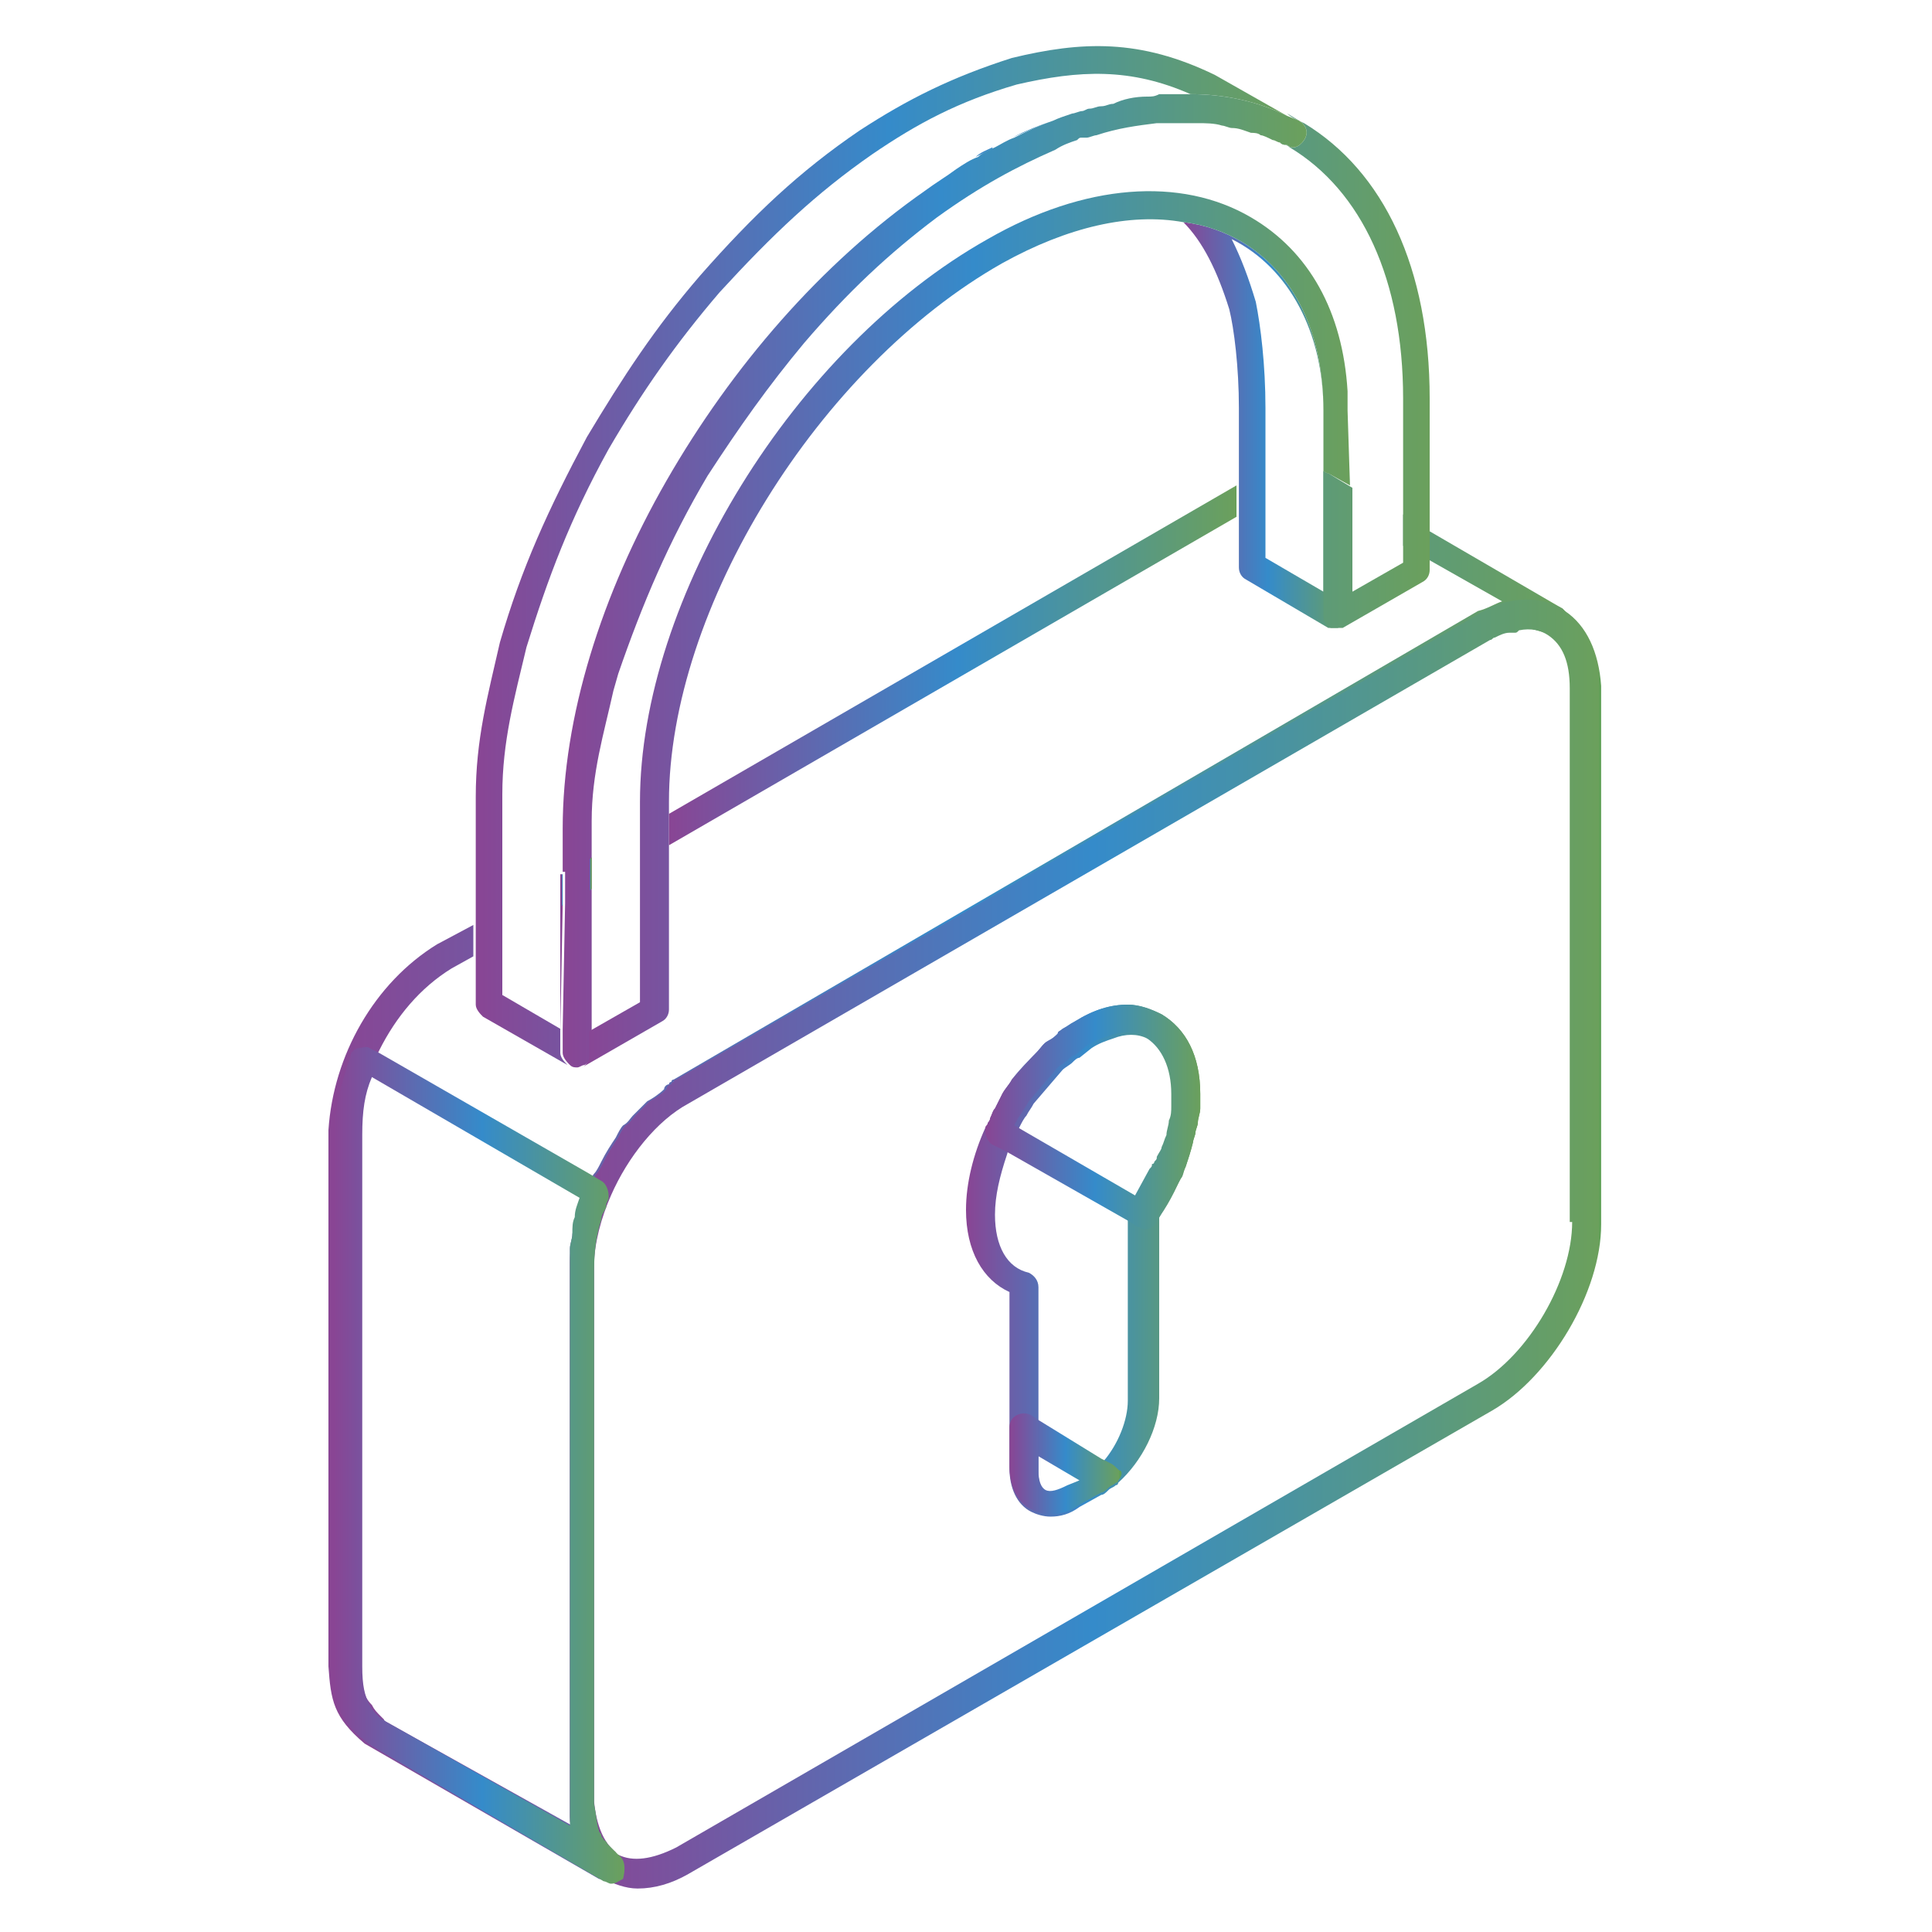 <?xml version="1.0" encoding="utf-8"?>
<!-- Generator: Adobe Illustrator 26.0.3, SVG Export Plug-In . SVG Version: 6.00 Build 0)  -->
<svg version="1.1" id="Layer_1" xmlns="http://www.w3.org/2000/svg" xmlns:xlink="http://www.w3.org/1999/xlink" x="0px" y="0px"
	 viewBox="0 0 80 80" style="enable-background:new 0 0 80 80;" xml:space="preserve">
<style type="text/css">
	.st0{fill-rule:evenodd;clip-rule:evenodd;fill:url(#SVGID_1_);}
	.st1{fill-rule:evenodd;clip-rule:evenodd;fill:url(#SVGID_00000085967991223640453680000003711040691684027563_);}
	.st2{fill-rule:evenodd;clip-rule:evenodd;fill:url(#SVGID_00000049186794514828463970000008353995978057572521_);}
	.st3{fill-rule:evenodd;clip-rule:evenodd;fill:url(#SVGID_00000134221361440865542070000009964789660441624498_);}
	.st4{fill-rule:evenodd;clip-rule:evenodd;fill:url(#SVGID_00000018237063372483365330000001685195127593058956_);}
	.st5{fill-rule:evenodd;clip-rule:evenodd;fill:url(#SVGID_00000071519989739093787320000003457224068132885125_);}
	.st6{fill-rule:evenodd;clip-rule:evenodd;fill:url(#SVGID_00000024695919458954328510000006067165995695657606_);}
	.st7{fill-rule:evenodd;clip-rule:evenodd;fill:url(#SVGID_00000130616775752346929600000007920924700070953351_);}
	.st8{fill-rule:evenodd;clip-rule:evenodd;fill:url(#SVGID_00000124124075303926835920000001890653263601728931_);}
	.st9{fill-rule:evenodd;clip-rule:evenodd;fill:url(#SVGID_00000005243252042310985340000011484491696599772288_);}
	.st10{fill-rule:evenodd;clip-rule:evenodd;fill:url(#SVGID_00000146481403733542803140000015093115588519771029_);}
	.st11{fill-rule:evenodd;clip-rule:evenodd;fill:url(#SVGID_00000062177031895197645400000005785307349412730301_);}
	.st12{fill-rule:evenodd;clip-rule:evenodd;fill:url(#SVGID_00000020393694514344094010000011640316453907005119_);}
	.st13{fill-rule:evenodd;clip-rule:evenodd;fill:url(#SVGID_00000129198710391346766320000001724033475303529400_);}
	.st14{fill-rule:evenodd;clip-rule:evenodd;fill:url(#SVGID_00000110438410720510802840000011887570259542371242_);}
	.st15{fill-rule:evenodd;clip-rule:evenodd;fill:url(#SVGID_00000164490985612915920510000005929193760961939342_);}
	.st16{fill-rule:evenodd;clip-rule:evenodd;fill:url(#SVGID_00000077287064860522354660000009128623251842700465_);}
	.st17{fill-rule:evenodd;clip-rule:evenodd;fill:url(#SVGID_00000162326863668172590440000001449093892499637137_);}
	.st18{fill-rule:evenodd;clip-rule:evenodd;fill:url(#SVGID_00000068648813154132414400000001741580435891652517_);}
	.st19{fill-rule:evenodd;clip-rule:evenodd;fill:url(#SVGID_00000045608828820952669880000009714892521323012280_);}
	.st20{fill-rule:evenodd;clip-rule:evenodd;fill:url(#SVGID_00000065036089027279676470000010636556118068645533_);}
	.st21{fill-rule:evenodd;clip-rule:evenodd;fill:url(#SVGID_00000077303135032975724840000009512287960373974203_);}
	.st22{fill-rule:evenodd;clip-rule:evenodd;fill:url(#SVGID_00000027604620238922167710000012238611486799810722_);}
	.st23{fill-rule:evenodd;clip-rule:evenodd;fill:url(#SVGID_00000155830569067564656250000004821117709496799642_);}
	.st24{fill-rule:evenodd;clip-rule:evenodd;fill:url(#SVGID_00000172438710873946375940000016967598052458198440_);}
	.st25{fill-rule:evenodd;clip-rule:evenodd;fill:url(#SVGID_00000024711987826329775080000000317972947804381114_);}
	.st26{fill-rule:evenodd;clip-rule:evenodd;fill:url(#SVGID_00000027601243268158962560000006796990549855339392_);}
	.st27{fill-rule:evenodd;clip-rule:evenodd;fill:url(#SVGID_00000005953397407330515280000012217749950283735973_);}
	.st28{fill-rule:evenodd;clip-rule:evenodd;fill:url(#SVGID_00000011010619673991429210000002173150019683656113_);}
	.st29{fill-rule:evenodd;clip-rule:evenodd;fill:url(#SVGID_00000134971348311455373560000008404803332223062144_);}
	.st30{fill-rule:evenodd;clip-rule:evenodd;fill:url(#SVGID_00000153672088630041312550000012167748673307053440_);}
	.st31{fill-rule:evenodd;clip-rule:evenodd;fill:url(#SVGID_00000108991999553231152530000016263861188385269929_);}
	.st32{fill-rule:evenodd;clip-rule:evenodd;fill:url(#SVGID_00000064314259215996276630000011396244350757244854_);}
	.st33{fill-rule:evenodd;clip-rule:evenodd;fill:url(#SVGID_00000063634050110842759640000012494672478674960515_);}
	.st34{fill-rule:evenodd;clip-rule:evenodd;fill:url(#SVGID_00000096769567967241611820000017624002501181044644_);}
	.st35{fill-rule:evenodd;clip-rule:evenodd;fill:url(#SVGID_00000006709500431976057650000012802631209805959823_);}
	.st36{fill-rule:evenodd;clip-rule:evenodd;fill:url(#SVGID_00000176754034042565180300000015499314240507826827_);}
	.st37{fill-rule:evenodd;clip-rule:evenodd;fill:url(#SVGID_00000047741966254168506100000000054755049947446948_);}
	.st38{fill-rule:evenodd;clip-rule:evenodd;fill:url(#SVGID_00000181080027413448338650000007408160996732545725_);}
	.st39{fill-rule:evenodd;clip-rule:evenodd;fill:url(#SVGID_00000158711709120382190020000015167283529624495002_);}
	.st40{fill-rule:evenodd;clip-rule:evenodd;fill:url(#SVGID_00000098925783661296603350000004710638831354747830_);}
	.st41{fill-rule:evenodd;clip-rule:evenodd;fill:url(#SVGID_00000102505053394737974860000007595967186770809482_);}
	.st42{fill-rule:evenodd;clip-rule:evenodd;fill:url(#SVGID_00000045609020403808897870000005461826860270492806_);}
	.st43{fill-rule:evenodd;clip-rule:evenodd;fill:url(#SVGID_00000102519876676544139680000001172229544550854322_);}
	.st44{fill-rule:evenodd;clip-rule:evenodd;fill:url(#SVGID_00000095335121237077045390000006296606636486688950_);}
	.st45{fill-rule:evenodd;clip-rule:evenodd;fill:url(#SVGID_00000131359225302302914120000012015582745120072091_);}
	.st46{fill-rule:evenodd;clip-rule:evenodd;fill:url(#SVGID_00000092457008509960962590000014589492686064260526_);}
	.st47{fill-rule:evenodd;clip-rule:evenodd;fill:url(#SVGID_00000127751831433804902160000014968787007445503668_);}
	.st48{fill-rule:evenodd;clip-rule:evenodd;fill:url(#SVGID_00000141418207422408477150000018141425299258573488_);}
	.st49{fill-rule:evenodd;clip-rule:evenodd;fill:url(#SVGID_00000044135327889277905970000012789594395734332801_);}
	.st50{fill-rule:evenodd;clip-rule:evenodd;fill:url(#SVGID_00000020398772507976955240000006757315781352657075_);}
	.st51{fill-rule:evenodd;clip-rule:evenodd;fill:url(#SVGID_00000000216370553660682500000017985827729540588675_);}
	.st52{fill:url(#SVGID_00000102544692895523007180000001205342459915528842_);}
	.st53{fill-rule:evenodd;clip-rule:evenodd;fill:url(#SVGID_00000106122843821717672390000007894083715579394711_);}
	.st54{fill-rule:evenodd;clip-rule:evenodd;fill:url(#SVGID_00000051368431637182616550000007983771175008500927_);}
	.st55{fill-rule:evenodd;clip-rule:evenodd;fill:url(#SVGID_00000103229734955574142500000004799692571596605112_);}
	.st56{fill:url(#SVGID_00000148659624112778420410000017053284671846225084_);}
	.st57{fill-rule:evenodd;clip-rule:evenodd;fill:url(#SVGID_00000144329709416370824810000001786019719156462000_);}
	.st58{fill-rule:evenodd;clip-rule:evenodd;fill:url(#SVGID_00000140012258315200132780000017664359223465845142_);}
	.st59{fill-rule:evenodd;clip-rule:evenodd;fill:url(#SVGID_00000060743838620340788270000011504956396028303804_);}
	.st60{fill-rule:evenodd;clip-rule:evenodd;fill:url(#SVGID_00000160881452147620654520000017743352377544359075_);}
	.st61{fill-rule:evenodd;clip-rule:evenodd;fill:url(#SVGID_00000048467413383900351830000006792770218166645164_);}
	.st62{fill-rule:evenodd;clip-rule:evenodd;fill:url(#SVGID_00000147198270733878215850000017951445757998986398_);}
	.st63{fill-rule:evenodd;clip-rule:evenodd;fill:url(#SVGID_00000093873447335949964740000005086559462791482265_);}
	.st64{fill-rule:evenodd;clip-rule:evenodd;fill:url(#SVGID_00000157288214966168209840000000767657556945120957_);}
	.st65{fill-rule:evenodd;clip-rule:evenodd;fill:url(#SVGID_00000133513753289942745620000002567868176700326305_);}
	.st66{fill-rule:evenodd;clip-rule:evenodd;fill:url(#SVGID_00000150789799603393918610000002368888846528093085_);}
	.st67{fill-rule:evenodd;clip-rule:evenodd;fill:url(#SVGID_00000072973111027990579960000008198611721805467572_);}
	.st68{fill-rule:evenodd;clip-rule:evenodd;fill:url(#SVGID_00000017501280227326025380000012776797413857205645_);}
	.st69{fill-rule:evenodd;clip-rule:evenodd;fill:url(#SVGID_00000170995640937546000040000013384445867761148806_);}
	.st70{fill-rule:evenodd;clip-rule:evenodd;fill:url(#SVGID_00000179625639290714465590000010807176407425545909_);}
	.st71{fill-rule:evenodd;clip-rule:evenodd;fill:url(#SVGID_00000150096969545087873860000009334202626891951760_);}
	.st72{fill-rule:evenodd;clip-rule:evenodd;fill:url(#SVGID_00000084518766719701467080000006917747280317914537_);}
	.st73{fill-rule:evenodd;clip-rule:evenodd;fill:url(#SVGID_00000147189643007072908270000010968872337715746483_);}
	.st74{fill-rule:evenodd;clip-rule:evenodd;fill:url(#SVGID_00000062895103615545972140000008237616672585341353_);}
	.st75{fill-rule:evenodd;clip-rule:evenodd;fill:url(#SVGID_00000006689110064885027260000005710088196193026732_);}
	.st76{fill-rule:evenodd;clip-rule:evenodd;fill:url(#SVGID_00000008129739222173942300000017155647381570452368_);}
	.st77{fill-rule:evenodd;clip-rule:evenodd;fill:url(#SVGID_00000129890898613401757680000007793048026077578648_);}
	.st78{fill-rule:evenodd;clip-rule:evenodd;fill:url(#SVGID_00000061434989396758196670000001660693265259505834_);}
	.st79{fill-rule:evenodd;clip-rule:evenodd;fill:url(#SVGID_00000102543486462824101360000013597619748885536385_);}
	.st80{fill-rule:evenodd;clip-rule:evenodd;fill:url(#SVGID_00000039111911453423475690000016062055167084262834_);}
</style>
<g id="Chat">
	<linearGradient id="SVGID_1_" gradientUnits="userSpaceOnUse" x1="-477.706" y1="31.52" x2="-456.192" y2="31.52">
		<stop  offset="0" style="stop-color:#894594"/>
		<stop  offset="0.51" style="stop-color:#358BCA"/>
		<stop  offset="0.999" style="stop-color:#6BA05C"/>
		<stop  offset="1" style="stop-color:#5FA056"/>
	</linearGradient>
	<path class="st0" d="M-456.4,26l-10.9,6.3l-1.5,0.8l0,0l-0.8,0.5v0l-7.4,4.2c-0.1,0-0.2,0.1-0.2,0.1c-0.2,0-0.3-0.1-0.4-0.2
		c-0.1-0.2-0.1-0.5,0.2-0.6l9.5-5.5l11.1-6.4c0.2-0.1,0.5-0.1,0.6,0.2C-456.1,25.6-456.2,25.9-456.4,26z"/>
	
		<linearGradient id="SVGID_00000049936056406606379720000006139384916917350828_" gradientUnits="userSpaceOnUse" x1="-477.706" y1="41.365" x2="-469.291" y2="41.365">
		<stop  offset="0" style="stop-color:#894594"/>
		<stop  offset="0.51" style="stop-color:#358BCA"/>
		<stop  offset="0.999" style="stop-color:#6BA05C"/>
		<stop  offset="1" style="stop-color:#5FA056"/>
	</linearGradient>
	<path style="fill-rule:evenodd;clip-rule:evenodd;fill:url(#SVGID_00000049936056406606379720000006139384916917350828_);" d="
		M-469.3,38.6v1.1l-0.5,0.3l-0.5,0.3l-6.8,3.9c-0.1,0-0.2,0.1-0.2,0.1c-0.2,0-0.3-0.1-0.4-0.2c-0.1-0.2-0.1-0.5,0.2-0.6l7.2-4.2
		L-469.3,38.6z"/>
	
		<linearGradient id="SVGID_00000097480887320465283560000014054163660265687993_" gradientUnits="userSpaceOnUse" x1="-488.703" y1="50.449" x2="-480.144" y2="50.449">
		<stop  offset="0" style="stop-color:#894594"/>
		<stop  offset="0.51" style="stop-color:#358BCA"/>
		<stop  offset="0.999" style="stop-color:#6BA05C"/>
		<stop  offset="1" style="stop-color:#5FA056"/>
	</linearGradient>
	<path style="fill-rule:evenodd;clip-rule:evenodd;fill:url(#SVGID_00000097480887320465283560000014054163660265687993_);" d="
		M-480.2,61.6C-480.2,61.6-480.2,61.5-480.2,61.6C-480.2,61.5-480.2,61.5-480.2,61.6c0-0.1,0-0.1,0-0.1c0,0-0.1-0.1-0.1-0.1l0,0
		c0,0,0,0,0,0c-0.1,0.3-0.4,0.5-0.8,0.6l0,0c0,0.1,0,0.2-0.1,0.3c0,0.1,0,0.2,0,0.2c0,0.1,0,0.2,0,0.2c0,0.1,0,0.1,0,0.2
		c0,0.1,0,0.2,0,0.3c0,0.1,0,0.2,0,0.4c0,0.1,0,0.1,0,0.2c0,0.1,0,0.3,0,0.4c0,0.3,0,0.5-0.1,0.7c0,0.2,0,0.3,0,0.5
		c0,0.1,0,0.2,0,0.2v0.2c0,0.6,0,1.1-0.1,1.7c0,0.6,0,1.1,0,1.7v1l-4.1-2.4v-0.2c0-1,0-1.9,0-2.7v-0.5c0-0.2,0-0.4,0-0.5
		c0-0.1,0-0.2,0-0.3v-0.2c0-0.1,0-0.3,0-0.4v0c0-0.2,0-0.5,0.1-0.7c0,0,0-0.1,0-0.1v-0.1c0-0.4,0.1-0.8,0.2-1.3c0,0,0,0,0-0.1
		c0-0.2,0.1-0.5,0.1-0.7V60c0-0.1,0-0.2-0.1-0.2c0,0,0-0.1-0.1-0.1c0,0,0,0,0,0l0,0l-1-0.5c0,0-0.1,0-0.1,0
		c-0.2-0.1-0.4-0.2-0.6-0.4c0,0,0,0,0,0c0,0-0.1-0.1-0.1-0.1c0,0,0,0,0,0c-0.1-0.1-0.1-0.2-0.2-0.2c0,0,0,0,0,0v0
		c0,0-0.1-19.2-0.1-25.7c0-1.5,0.6-2,0.6-2l4.2,2.4l0,0l-0.5,1.1l0,0.1c0,0,0,0,0,0.1c0,0,0,0,0,0.1c0,0,0,0,0,0c0,0,0,0.1,0,0.1
		c0,0.4-0.1,1.2-0.1,2.4c-0.1,3.7-0.1,10.7,0,19.9c0,1.6,0,2.8,0,3.5c0,0.2,0.1,0.3,0.2,0.4l0.5,0.3c-0.1-0.4,0-0.8,0.2-1.1
		c0-0.7,0-1.7,0-3.1c0-5.3-0.1-16.4,0-20.6v0c0-0.6,0-1.1,0.1-1.4v0c0-0.1,0-0.2,0-0.2l0-0.1c0,0,0,0,0,0l0.6-1.4c0,0,0,0,0,0
		c0.1-0.2,0-0.4-0.2-0.6c0,0,0,0,0,0l-0.4-0.2l-4.3-2.5l-0.4-0.2l0,0c-0.1-0.1-0.3-0.1-0.4,0c-0.1,0-0.1,0.1-0.2,0.1
		c0,0-0.1,0.1-0.1,0.2c0,0-0.8,1.4-0.8,2.6c0,0,0,0.1,0,0.1l0.1,25.8v0c0,0,0,0.1,0,0.2c0,0,0,0.1,0,0.1c0,0,0,0,0,0
		c0,0.1,0.1,0.2,0.2,0.3c0,0,0,0,0.1,0.1c0,0.1,0.1,0.1,0.2,0.2c0,0,0,0,0,0c0.1,0.1,0.1,0.1,0.2,0.2l0.1,0.1c0,0,0,0,0,0
		c0.3,0.2,0.6,0.4,0.9,0.5c0.1,0.1,0.3,0.1,0.4,0.2c-0.1,0.5-0.1,1-0.2,1.4c0,0.5-0.1,1-0.1,1.4c-0.1,1.5-0.1,3,0,4.5v0.4
		c0,0.2,0.1,0.3,0.2,0.4l5,2.9c0,0,0.1,0,0.1,0.1c0,0,0.1,0,0.1,0.1c0,0,0.1,0,0.1,0c0.1,0,0.2,0,0.2-0.1c0.1,0,0.1-0.1,0.2-0.2
		c0,0,0-0.1,0.1-0.1c0,0,0-0.1,0-0.1l0-0.4c0-0.4,0-0.9,0-1.3v0c0-2.2,0-4.5,0.5-7c0-0.2,0.1-0.3,0.1-0.5v-0.1
		C-480.1,61.7-480.2,61.6-480.2,61.6z"/>
	
		<linearGradient id="SVGID_00000024700587487564213290000018433945528716866720_" gradientUnits="userSpaceOnUse" x1="-477.711" y1="48" x2="-469.291" y2="48">
		<stop  offset="0" style="stop-color:#894594"/>
		<stop  offset="0.51" style="stop-color:#358BCA"/>
		<stop  offset="0.999" style="stop-color:#6BA05C"/>
		<stop  offset="1" style="stop-color:#5FA056"/>
	</linearGradient>
	<path style="fill-rule:evenodd;clip-rule:evenodd;fill:url(#SVGID_00000024700587487564213290000018433945528716866720_);" d="
		M-469.3,45.2v1.1l-0.5,0.3l-0.5,0.3l-6.8,3.9c-0.1,0-0.2,0.1-0.2,0.1c-0.2,0-0.3-0.1-0.4-0.2c-0.1-0.2,0-0.5,0.2-0.6l7.2-4.2
		L-469.3,45.2z"/>
	
		<linearGradient id="SVGID_00000009587988175560262140000007209934155142178990_" gradientUnits="userSpaceOnUse" x1="-487.919" y1="60.484" x2="-482.081" y2="60.484">
		<stop  offset="0" style="stop-color:#894594"/>
		<stop  offset="0.51" style="stop-color:#358BCA"/>
		<stop  offset="0.999" style="stop-color:#6BA05C"/>
		<stop  offset="1" style="stop-color:#5FA056"/>
	</linearGradient>
	<path style="fill-rule:evenodd;clip-rule:evenodd;fill:url(#SVGID_00000009587988175560262140000007209934155142178990_);" d="
		M-482.5,62.4c-0.1,0-0.2,0-0.2-0.1l-4.9-2.8c-0.2-0.1-0.3-0.4-0.2-0.6c0.1-0.2,0.4-0.3,0.6-0.2l4.9,2.8c0.2,0.1,0.3,0.4,0.2,0.6
		C-482.2,62.3-482.4,62.4-482.5,62.4z"/>
	
		<linearGradient id="SVGID_00000101066219678752631960000016511920904992058556_" gradientUnits="userSpaceOnUse" x1="-469.77" y1="39.196" x2="-432.69" y2="39.196">
		<stop  offset="0" style="stop-color:#894594"/>
		<stop  offset="0.51" style="stop-color:#358BCA"/>
		<stop  offset="0.999" style="stop-color:#6BA05C"/>
		<stop  offset="1" style="stop-color:#5FA056"/>
	</linearGradient>
	<path style="fill-rule:evenodd;clip-rule:evenodd;fill:url(#SVGID_00000101066219678752631960000016511920904992058556_);" d="
		M-433.5,17.1l-3.8-2.2c-0.2-0.1-0.6,0-0.8,0c-0.2,0-0.4,0.1-0.6,0.2l-8.7,5l-0.9,0.5l-8,4.6l-10.3,5.9c-0.3,0.2-0.9,0.5-1.3,0.7
		c-0.4,0.3-0.7,0.7-1,1.1l0,0c-0.6,0.8-0.9,1.8-0.9,2.7v10.7l0,9.1v4c0,0.4,0.2,0.8,0.5,1.1l0,0l3.7,2.1l0.9,0.5
		c-0.3-0.3-0.5-0.7-0.5-1.2v-10l0-8.4v-4.8h-0.5v5.1l0,8.5v9.8l-3.3-1.9c-0.2-0.2-0.3-0.5-0.3-0.8v-4.4l0-9V35.8
		c0-1.2,0.8-2.6,1.8-3.4c0.1,0,0.1-0.1,0.2-0.1l10.9-6.3l0.1-0.1l8.1-4.6l0.9-0.5l8.9-5.1c0.2-0.1,0.3-0.2,0.5-0.2
		c0.2,0,0.4-0.1,0.4-0.1l3.5,2c-0.1,0.1-0.2,0.1-0.2,0.1l-0.2,0.1l-0.5,0.3l-12.3,7.1l-0.9,0.5l-14.8,8.6c-0.2,0.1-0.3,0.2-0.5,0.3
		c-0.2,0.1-0.3,0.3-0.5,0.5c-0.1,0.1-0.3,0.3-0.4,0.5c-0.1,0.2-0.3,0.4-0.4,0.6c0,0,0,0,0,0l0,0c-0.1,0.1-0.1,0.2-0.2,0.4
		c-0.1,0.1-0.1,0.3-0.2,0.4c-0.1,0.2-0.1,0.4-0.2,0.6v0c0,0.1,0,0.2-0.1,0.3c0,0.1,0,0.2,0,0.2c0,0.1,0,0.2,0,0.3c0,0.2,0,0.4,0,0.7
		l0.5,0.1c0-0.8,0-1.2,0.2-1.9c0,0,0-0.1,0-0.1c0.2-0.5,0.5-1,0.8-1.5l0,0c0.3-0.4,0.7-0.8,1.2-1.1l14.6-8.4l0.9-0.5l12.4-7.1
		c0.3-0.2,0.9-0.6,1.2-0.7c0.3-0.1,0.7-0.2,1-0.1L-433.5,17.1z"/>
	
		<linearGradient id="SVGID_00000093879807397620382170000005497739051678181508_" gradientUnits="userSpaceOnUse" x1="-488.703" y1="40.664" x2="-448.141" y2="40.664">
		<stop  offset="0" style="stop-color:#894594"/>
		<stop  offset="0.51" style="stop-color:#358BCA"/>
		<stop  offset="0.999" style="stop-color:#6BA05C"/>
		<stop  offset="1" style="stop-color:#5FA056"/>
	</linearGradient>
	<path style="fill-rule:evenodd;clip-rule:evenodd;fill:url(#SVGID_00000093879807397620382170000005497739051678181508_);" d="
		M-448.4,13l-0.7-0.4c-3.7-2.2-4.5-2.6-4.7-2.6c-0.9-0.3-1.8,0.3-2.5,0.7l-29,16.8c-1.1,0.6-1.8,1.1-2.5,2.2c0,0-0.1,0.1-0.1,0.2
		c-0.1,0.1-0.1,0.2-0.2,0.2c-0.4,0.8-0.7,1.7-0.7,2.5v25c0,0.3,0,0.6,0.1,0.9v0c0,0.1,0,0.2,0.1,0.3c0,0,0,0,0,0
		c0,0.1,0.1,0.2,0.2,0.3c0,0,0,0,0.1,0.1c0,0.1,0.1,0.1,0.2,0.2c0,0,0,0,0,0c0.1,0.1,0.1,0.1,0.2,0.2l0.1,0.1c0,0,0,0,0,0l0.7,0.4
		l0.6,0.3c-0.1,0.5-0.1,1-0.2,1.4c0,0.5-0.1,1-0.1,1.4c-0.1,1.5-0.1,3,0,4.5v0.4c0,0.2,0.1,0.3,0.2,0.4l5,2.9c0,0,0.1,0,0.1,0.1
		c0,0,0.1,0,0.1,0.1c0,0,0.1,0,0.1,0c0.1,0,0.2,0,0.2-0.1c0.1,0,0.1-0.1,0.2-0.2c0,0,0-0.1,0.1-0.1c0,0,0-0.1,0-0.1l0-0.4
		c0-0.4,0-0.9,0-1.3v0c0-2.2,0-4.5,0.5-7c0-0.2,0.1-0.3,0.1-0.5v-0.1c0-0.1,0-0.1,0-0.2c0,0,0,0,0,0c0,0,0,0,0,0c0,0,0,0,0,0
		c0,0-0.1-0.1-0.1-0.1l0,0c0,0-0.1,0-0.1,0c0,0,0,0,0,0l0,0c-0.1,0.3-0.4,0.5-0.7,0.7l0.1,0.1c0,0.1,0,0.2-0.1,0.3
		c0,0.1,0,0.2,0,0.2c0,0.1,0,0.2,0,0.2c0,0.1,0,0.1,0,0.2c0,0.1,0,0.2,0,0.3c0,0.1,0,0.2,0,0.4c0,0.1,0,0.1,0,0.2c0,0.1,0,0.3,0,0.4
		c0,0.3,0,0.5-0.1,0.7c0,0.2,0,0.3,0,0.5c0,0.1,0,0.2,0,0.2v0.2c0,0.6,0,1.1-0.1,1.7c0,0.6,0,1.1,0,1.7v1l-4.1-2.4v-0.2
		c0-1,0-1.9,0-2.7v-0.5c0-0.2,0-0.4,0-0.5c0-0.1,0-0.2,0-0.3v-0.2c0-0.1,0-0.3,0-0.4v0c0-0.2,0-0.5,0.1-0.7c0,0,0-0.1,0-0.1v-0.1
		c0-0.4,0.1-0.8,0.2-1.3c0,0,0,0,0-0.1c0-0.2,0.1-0.5,0.1-0.7V60c0-0.1,0-0.2-0.1-0.2c0,0,0-0.1-0.1-0.1c0,0,0,0,0,0l-1-0.5l0,0
		l-0.6-0.4c0,0,0,0,0,0c0,0-0.1-0.1-0.1-0.1c0,0,0,0,0,0c-0.1-0.1-0.1-0.2-0.2-0.2c0,0,0,0,0,0v0c-0.1-0.3-0.1-0.6-0.2-0.8l0-24.9
		v-0.1c0-0.6,0.2-1.4,0.6-2.1c0.1-0.1,0.1-0.2,0.2-0.3c0.1-0.2,0.2-0.3,0.3-0.4c0.5-0.7,1.1-1,2-1.6l28.7-16.6l0.3-0.2
		c0.6-0.3,1.2-0.7,1.7-0.6c0.3,0.1,2.5,1.4,3.9,2.2c-0.1,0-0.2,0.1-0.3,0.2l-30.5,17.6c-0.4,0.2-0.7,0.5-1.1,0.9
		c-0.2,0.2-0.3,0.4-0.5,0.6c-0.1,0.1-0.2,0.3-0.2,0.4c-0.1,0.1-0.2,0.3-0.2,0.4c-0.2,0.3-0.3,0.7-0.4,1.1c0,0,0,0,0,0.1l0,0.1
		c0,0,0,0,0,0.1c0,0,0,0,0,0.1c0,0,0,0,0,0c0,0,0,0.1,0,0.1c-0.1,0.3-0.1,0.6-0.1,0.9v24.8c0,0.2,0.1,0.3,0.2,0.4l0.4,0.2
		c-0.1-0.4,0-0.9,0.3-1.1l0-23.6v-0.7c0-0.2,0-0.4,0.1-0.6v0c0-0.1,0-0.2,0.1-0.3c0,0,0,0,0,0c0-0.1,0-0.2,0.1-0.2
		c0.1-0.3,0.2-0.6,0.4-1c0-0.1,0.1-0.1,0.1-0.2c0,0,0,0,0,0c0.2-0.3,0.4-0.5,0.6-0.7c0.1-0.1,0.1-0.2,0.2-0.2
		c0.1-0.1,0.1-0.1,0.2-0.2c0.2-0.1,0.3-0.2,0.5-0.3l29.9-17.2l0.6-0.3c0.2-0.1,0.3-0.2,0.4-0.2c0.1,0,0.1,0,0.2,0c0.1,0,0.2,0,0.3,0
		c0.1,0,0.2,0,0.2,0c0,0,0.1,0,0.2,0c0.2,0.1,0.5,0,0.6-0.2C-448.1,13.4-448.2,13.1-448.4,13z"/>
	
		<linearGradient id="SVGID_00000103234401400821195110000003619666246286798720_" gradientUnits="userSpaceOnUse" x1="-487.21" y1="65.236" x2="-480.14" y2="65.236">
		<stop  offset="0" style="stop-color:#894594"/>
		<stop  offset="0.51" style="stop-color:#358BCA"/>
		<stop  offset="0.999" style="stop-color:#6BA05C"/>
		<stop  offset="1" style="stop-color:#5FA056"/>
	</linearGradient>
	<path style="fill-rule:evenodd;clip-rule:evenodd;fill:url(#SVGID_00000103234401400821195110000003619666246286798720_);" d="
		M-480.2,61.6C-480.2,61.5-480.2,61.5-480.2,61.6C-480.2,61.5-480.2,61.5-480.2,61.6c0-0.1,0-0.1,0-0.1c0,0-0.1-0.1-0.1-0.1l0,0h0
		c0,0,0,0,0,0c0,0,0,0,0,0c0,0,0,0,0,0c0,0,0,0,0,0c0,0-0.1,0-0.1,0c0,0-0.1,0-0.1,0l-0.5,0.4l-0.7,0.1l-0.2-0.1h0l-0.1-0.1
		c0,0,0,0,0,0l0-0.1c0,0,0,0,0,0l-1.3-0.7l-1.9-1.1h0l0,0l-1-0.5l0,0c0,0,0,0,0,0c0,0,0,0,0,0c-0.2-0.1-0.4,0-0.5,0.2c0,0,0,0,0,0
		c-0.1,0.2,0,0.5,0.1,0.6c0,0,0,0,0,0h0l0.6,0.3c-0.1,0.5-0.1,1-0.2,1.5c0,0.5-0.1,1-0.1,1.4c-0.1,1.5-0.1,3,0,4.5v0.4
		c0,0.2,0.1,0.3,0.2,0.4l5,2.9c0,0,0.1,0,0.1,0.1c0,0,0.1,0,0.1,0.1c0,0,0.1,0,0.1,0c0.1,0,0.2,0,0.2-0.1c0.1,0,0.1-0.1,0.2-0.2
		c0,0,0.1-0.1,0.1-0.1c0,0,0-0.1,0-0.1c0-0.6,0-1.2,0-1.7c0-0.6,0-1.2,0-1.8c0,0,0,0,0,0c0,0,0-0.1,0-0.1c0-0.2,0-0.4,0-0.5v0
		c0-0.5,0-0.9,0.1-1.4c0-0.2,0-0.5,0.1-0.7c0-0.2,0-0.5,0.1-0.7c0-0.2,0.1-0.5,0.1-0.7c0-0.3,0.1-0.6,0.1-0.9c0-0.2,0.1-0.3,0.1-0.5
		v-0.1C-480.1,61.7-480.2,61.6-480.2,61.6z M-481.2,62.5c0,0.1,0,0.1,0,0.2c0,0.1,0,0.1,0,0.2c0,0.1,0,0.2,0,0.3c0,0.1,0,0.2,0,0.4
		c0,0.1,0,0.1,0,0.2c0,0.1,0,0.3,0,0.4c0,0.3,0,0.5-0.1,0.7V65c0,0.1,0,0.1,0,0.2c0,0.2,0,0.4,0,0.6c0,0.6,0,1.1-0.1,1.7
		c0,0.6,0,1.1,0,1.7v1l-4.1-2.4v-0.2c0-1,0-1.9,0-2.8v-0.2c0-0.3,0-0.6,0-0.9c0-0.1,0-0.2,0-0.3v-0.1c0-0.3,0-0.5,0-0.8
		c0-0.1,0-0.2,0-0.3c0,0,0-0.1,0-0.1V62c0-0.4,0.1-0.8,0.1-1.3c0,0,0,0,0-0.1l0.4,0.2l2.3,1.3l0,0c0,0,0,0,0,0c0,0,0,0,0,0
		c0,0,0,0,0,0c0.1,0,0.1,0.1,0.2,0.1c0.1,0,0.1,0,0.2,0l1.1-0.2C-481.2,62.4-481.2,62.5-481.2,62.5z"/>
	
		<linearGradient id="SVGID_00000131336997522103426110000010763653977326678950_" gradientUnits="userSpaceOnUse" x1="-460.85" y1="34.204" x2="-436.89" y2="34.204">
		<stop  offset="0" style="stop-color:#894594"/>
		<stop  offset="0.51" style="stop-color:#358BCA"/>
		<stop  offset="0.999" style="stop-color:#6BA05C"/>
		<stop  offset="1" style="stop-color:#5FA056"/>
	</linearGradient>
	<path style="fill-rule:evenodd;clip-rule:evenodd;fill:url(#SVGID_00000131336997522103426110000010763653977326678950_);" d="
		M-437.1,28L-460,41.1l-0.1,0.1c-0.1,0-0.2,0.1-0.2,0.1c-0.2,0-0.3-0.1-0.4-0.2c-0.1-0.2,0-0.5,0.2-0.6l0.6-0.3l22.4-12.9
		c0.2-0.1,0.5,0,0.6,0.2C-436.8,27.6-436.9,27.9-437.1,28z"/>
	
		<linearGradient id="SVGID_00000036214276930377500340000008044245792497942661_" gradientUnits="userSpaceOnUse" x1="-460.853" y1="40.589" x2="-438.576" y2="40.589">
		<stop  offset="0" style="stop-color:#894594"/>
		<stop  offset="0.51" style="stop-color:#358BCA"/>
		<stop  offset="0.999" style="stop-color:#6BA05C"/>
		<stop  offset="1" style="stop-color:#5FA056"/>
	</linearGradient>
	<path style="fill-rule:evenodd;clip-rule:evenodd;fill:url(#SVGID_00000036214276930377500340000008044245792497942661_);" d="
		M-438.8,34.9L-460,47l-0.1,0.1c-0.1,0-0.2,0.1-0.2,0.1c-0.2,0-0.3-0.1-0.4-0.2c-0.1-0.2-0.1-0.5,0.2-0.6l0.6-0.3l20.8-11.9
		c0.2-0.1,0.5,0,0.6,0.2C-438.5,34.4-438.6,34.7-438.8,34.9z"/>
	
		<linearGradient id="SVGID_00000160895360942543671240000008530548325966712974_" gradientUnits="userSpaceOnUse" x1="-457.03" y1="45.257" x2="-436.898" y2="45.257">
		<stop  offset="0" style="stop-color:#894594"/>
		<stop  offset="0.51" style="stop-color:#358BCA"/>
		<stop  offset="0.999" style="stop-color:#6BA05C"/>
		<stop  offset="1" style="stop-color:#5FA056"/>
	</linearGradient>
	<path style="fill-rule:evenodd;clip-rule:evenodd;fill:url(#SVGID_00000160895360942543671240000008530548325966712974_);" d="
		M-456.6,51.2c-0.2,0-0.3-0.1-0.4-0.2c-0.1-0.2-0.1-0.5,0.2-0.6l19.2-11c0.2-0.1,0.5-0.1,0.6,0.2c0.1,0.2,0.1,0.5-0.2,0.6l-19.2,11
		C-456.4,51.2-456.5,51.2-456.6,51.2z"/>
	
		<linearGradient id="SVGID_00000091716388795656003460000017844833988224824971_" gradientUnits="userSpaceOnUse" x1="-483.63" y1="42.129" x2="-447.34" y2="42.129">
		<stop  offset="0" style="stop-color:#894594"/>
		<stop  offset="0.51" style="stop-color:#358BCA"/>
		<stop  offset="0.999" style="stop-color:#6BA05C"/>
		<stop  offset="1" style="stop-color:#5FA056"/>
	</linearGradient>
	<path style="fill-rule:evenodd;clip-rule:evenodd;fill:url(#SVGID_00000091716388795656003460000017844833988224824971_);" d="
		M-465.2,52.3c-0.2,0.1-0.3,0.2-0.5,0.3v1.1c0.2-0.1,0.3-0.2,0.5-0.3c0.2-0.1,0.3-0.2,0.5-0.3V52C-464.9,52.1-465,52.2-465.2,52.3z
		 M-448.3,13C-448.3,13-448.3,13-448.3,13c-0.4-0.2-0.8-0.3-1.3-0.2c-0.2,0-0.4,0.1-0.6,0.2c-0.1,0.1-0.2,0.1-0.3,0.2l-30.5,17.6
		c-0.4,0.2-0.7,0.5-1.1,0.9c-0.2,0.2-0.3,0.4-0.5,0.6c-0.1,0.1-0.2,0.2-0.2,0.4c-0.1,0.1-0.2,0.2-0.2,0.4c-0.2,0.3-0.3,0.7-0.4,1.1
		c0,0,0,0,0,0.1l0,0.1c0,0,0,0,0,0.1c0,0,0,0,0,0.1c0,0,0,0,0,0c0,0,0,0.1,0,0.1c-0.1,0.3-0.1,0.6-0.1,0.9v25c0,0.1,0,0.2,0,0.4v0
		c0.1,0.7,0.4,1.2,0.8,1.5l0,0c0,0,0,0,0,0c0,0,0,0,0,0c0,0,0,0,0,0c0.1,0,0.1,0.1,0.2,0.1c0.4,0.2,0.8,0.2,1.2,0.1
		c0,0.1,0,0.1,0,0.2c0,0.1,0,0.1,0,0.2c0,0.1,0,0.2,0,0.3c0,0.1,0,0.2,0,0.4c0,0.1,0,0.1,0,0.2c0,0.1,0,0.3,0,0.4
		c0,0.3,0,0.5-0.1,0.7V65c0,0.1,0,0.1,0,0.2c0,0.1,0,0.1,0,0.2s0,0.2,0,0.2v0.2c0,0.6,0,1.1-0.1,1.7c0,0.6,0,1.1,0,1.7
		c0,0.4,0,0.9,0,1.3V71c0,0.1,0,0.2,0.1,0.3c0,0,0.1,0,0.1,0.1c0,0,0.1,0,0.1,0.1c0,0,0.1,0,0.1,0c0.1,0,0.2,0,0.2-0.1
		c0.1,0,0.1-0.1,0.2-0.2c0,0,0.1-0.1,0.1-0.1c1-1.6,1.9-3.3,2.9-4.9c2-3.5,4.6-6.4,7.6-8.9c0.1-0.1,0.3-0.3,0.5-0.4
		c0.2-0.1,0.3-0.3,0.5-0.4v-1.2c-0.2,0.1-0.3,0.2-0.5,0.4c-0.1,0.1-0.3,0.2-0.5,0.4c-3.3,2.7-6.2,5.9-8.4,9.7
		c-0.7,1.2-1.4,2.4-2.1,3.6l0,0c0-0.5,0-1,0-1.5c0-0.1,0-0.3,0-0.4c0,0,0,0,0,0c0,0,0-0.1,0-0.1c0,0,0,0,0,0c0-0.2,0-0.3,0-0.5v-0.1
		c0-0.4,0-0.8,0.1-1.3c0-0.2,0-0.5,0.1-0.7c0-0.2,0-0.5,0.1-0.7c0-0.2,0.1-0.5,0.1-0.7c0-0.3,0.1-0.6,0.1-0.9c0-0.2,0.1-0.3,0.1-0.5
		v-0.1c0-0.1,0-0.1,0-0.2c0,0,0,0,0-0.1c0,0,0,0,0,0c0,0,0,0,0,0c0,0-0.1-0.1-0.1-0.1l0,0h0c0,0,0,0,0,0c0,0,0,0,0,0c0,0,0,0,0,0
		c0,0,0,0,0,0c0,0-0.1,0-0.1,0c0,0-0.1,0-0.1,0c-0.1,0-0.1,0-0.1,0l-0.1,0.1c0,0-0.1,0-0.1,0.1c-0.2,0.1-0.4,0.2-0.6,0.2
		c-0.2,0-0.4,0-0.5-0.1c0,0,0,0-0.1,0c0,0,0,0,0,0c0,0,0,0,0,0c-0.4-0.4-0.4-1.5-0.4-1.5v-0.2c0,0,0,0,0,0c0-0.7,0-1.7,0-2.9
		c0-5.3-0.1-16.4,0-20.6v-0.7c0-0.2,0-0.4,0.1-0.6v0c0-0.1,0-0.2,0-0.2l0.1-0.1c0,0,0,0,0,0c0-0.1,0-0.2,0.1-0.2
		c0.1-0.3,0.2-0.7,0.4-1c0-0.1,0.1-0.1,0.1-0.2c0,0,0,0,0,0c0.2-0.3,0.4-0.5,0.6-0.7c0.1-0.1,0.1-0.2,0.2-0.2
		c0.1-0.1,0.1-0.1,0.2-0.2c0.1-0.1,0.3-0.2,0.5-0.3l29.9-17.2l0.6-0.3c0.2-0.1,0.3-0.2,0.4-0.2c0.1,0,0.1,0,0.2,0c0.1,0,0.2,0,0.3,0
		c0.1,0,0.1,0,0.2,0c0.1,0,0.1,0,0.2,0.1c0.3,0.2,0.5,0.6,0.5,1.2v6.3l0.9-0.5V15C-447.3,14.1-447.7,13.4-448.3,13z M-448.3,25.5
		v1.1l0.9-0.5V25L-448.3,25.5z"/>
	
		<linearGradient id="SVGID_00000151542139634303793890000015472334837807901089_" gradientUnits="userSpaceOnUse" x1="-470.24" y1="39.191" x2="-432.225" y2="39.191">
		<stop  offset="0" style="stop-color:#894594"/>
		<stop  offset="0.51" style="stop-color:#358BCA"/>
		<stop  offset="0.999" style="stop-color:#6BA05C"/>
		<stop  offset="1" style="stop-color:#5FA056"/>
	</linearGradient>
	<path style="fill-rule:evenodd;clip-rule:evenodd;fill:url(#SVGID_00000151542139634303793890000015472334837807901089_);" d="
		M-432.5,17.2C-432.5,17.2-432.5,17.2-432.5,17.2l-4.6-2.7c-0.4-0.1-0.9-0.1-1.1,0c-0.2,0.1-0.4,0.2-0.7,0.3l-8.5,4.9l-0.9,0.5
		l-8.6,5l-11.1,6.4c0,0-0.1,0.1-0.1,0.1c-0.6,0.5-1.2,1.2-1.6,1.9v0c-0.4,0.7-0.6,1.5-0.6,2.2v11l0,9.2v3.7c0,0.6,0.2,1.1,0.6,1.5
		c0,0,0.1,0.1,0.1,0.1l4.6,2.6c0,0,0,0,0.1,0c0.1,0,0.1,0.1,0.2,0.1c0.2,0,0.3-0.1,0.4-0.2c0.1-0.2,0.1-0.4,0-0.6c0,0-0.1,0-0.1,0
		c-0.1-0.1-0.1-0.1-0.1-0.2c0,0-0.1-0.1-0.1-0.2c0,0,0-0.1,0-0.2c0-0.1,0-0.2,0-0.3V52l0-8.4V39c0-0.2,0-0.5,0-0.6c0,0,0,0,0-0.1
		c0-0.1,0-0.2,0-0.3c0,0,0-0.1,0-0.1c0-0.1,0.1-0.3,0.1-0.4c0-0.1,0-0.2,0.1-0.2c0,0,0-0.1,0.1-0.1c0-0.1,0.1-0.2,0.1-0.3v0
		c0-0.1,0.1-0.1,0.1-0.2c0-0.1,0-0.1,0.1-0.2c0.4-0.7,0.9-1.2,1.5-1.5l9-5.2l5.4-3.1l0.9-0.5l13.5-7.8c0.1,0,0.1-0.1,0.2-0.1
		c0.2-0.1,0.4-0.2,0.6-0.2c0.1,0,0.2,0,0.2,0c0,0,0,0,0,0c0.2,0.1,0.5-0.1,0.5-0.3C-432.2,17.5-432.3,17.3-432.5,17.2z M-434.3,17.5
		l-0.2,0.1l-0.5,0.3l-12.3,7.1l-0.9,0.5l-14.8,8.6c-0.2,0.1-0.3,0.2-0.5,0.3c-0.2,0.1-0.3,0.3-0.5,0.5c-0.1,0.1-0.3,0.3-0.4,0.5
		c-0.1,0.2-0.3,0.4-0.4,0.6c0,0,0,0,0,0l0,0c-0.1,0.1-0.1,0.2-0.2,0.4c-0.1,0.1-0.1,0.3-0.2,0.4c-0.1,0.2-0.1,0.4-0.2,0.6v0
		c0,0.1,0,0.2-0.1,0.3c0,0.1,0,0.2,0,0.2c0,0.1,0,0.2,0,0.3c0,0.2,0,0.4,0,0.7v5.2l0,8.5v9.8l-3.3-1.9c-0.2-0.2-0.3-0.5-0.3-0.8
		v-4.4l0-9V35.8c0-1.2,0.8-2.6,1.8-3.4c0.1,0,0.1-0.1,0.2-0.1l10.9-6.3l0.1-0.1l8.1-4.6l0.9-0.5l8.9-5.1c0.2-0.1,0.3-0.2,0.5-0.2
		c0.2,0,0.4-0.1,0.4-0.1l3.5,2C-434.2,17.4-434.2,17.4-434.3,17.5z"/>
	
		<linearGradient id="SVGID_00000053543816280636626190000000889745496309246083_" gradientUnits="userSpaceOnUse" x1="-465.502" y1="33.561" x2="-453.652" y2="33.561">
		<stop  offset="0" style="stop-color:#894594"/>
		<stop  offset="0.51" style="stop-color:#358BCA"/>
		<stop  offset="0.999" style="stop-color:#6BA05C"/>
		<stop  offset="1" style="stop-color:#5FA056"/>
	</linearGradient>
	<path style="fill-rule:evenodd;clip-rule:evenodd;fill:url(#SVGID_00000053543816280636626190000000889745496309246083_);" d="
		M-453.7,29.7l-9,5.2c-0.6,0.3-1.1,0.9-1.5,1.6c-0.1,0.1-0.1,0.2-0.2,0.3l0,0v0l-0.7,0.4l-0.6,0.3c0-0.2,0.1-0.4,0.2-0.6
		c0.1-0.2,0.1-0.3,0.2-0.4c0-0.1,0.1-0.2,0.2-0.4l0,0l0.9-0.5l0,0l10.1-5.8C-453.9,29.7-453.8,29.7-453.7,29.7z"/>
	
		<linearGradient id="SVGID_00000084528634246503276180000000953094737570271160_" gradientUnits="userSpaceOnUse" x1="-465.638" y1="43.365" x2="-464.702" y2="43.365">
		<stop  offset="0" style="stop-color:#894594"/>
		<stop  offset="0.51" style="stop-color:#358BCA"/>
		<stop  offset="0.999" style="stop-color:#6BA05C"/>
		<stop  offset="1" style="stop-color:#5FA056"/>
	</linearGradient>
	
		<polygon style="fill-rule:evenodd;clip-rule:evenodd;fill:url(#SVGID_00000084528634246503276180000000953094737570271160_);" points="
		-464.7,42.6 -464.7,43.6 -465.6,44.2 -465.6,43.1 -465.2,42.8 	"/>
	
		<linearGradient id="SVGID_00000133501418214136878690000012555410616966088851_" gradientUnits="userSpaceOnUse" x1="-465.65" y1="40.738" x2="-431.3" y2="40.738">
		<stop  offset="0" style="stop-color:#894594"/>
		<stop  offset="0.51" style="stop-color:#358BCA"/>
		<stop  offset="0.999" style="stop-color:#6BA05C"/>
		<stop  offset="1" style="stop-color:#5FA056"/>
	</linearGradient>
	<path style="fill-rule:evenodd;clip-rule:evenodd;fill:url(#SVGID_00000133501418214136878690000012555410616966088851_);" d="
		M-432.2,17.3c-0.1,0-0.2-0.1-0.3-0.1c0,0,0,0,0,0c-0.3-0.1-0.6-0.1-1,0c-0.2,0-0.4,0.1-0.6,0.2c-0.1,0.1-0.2,0.1-0.2,0.1l-0.2,0.1
		l-0.5,0.3l-12.3,7.1l-0.9,0.5v1.1l0.9-0.5l13.5-7.8c0.1,0,0.1-0.1,0.2-0.1c0.2-0.1,0.4-0.2,0.6-0.2c0.1,0,0.2,0,0.2,0c0,0,0,0,0,0
		c0,0,0.1,0,0.1,0.1c0.3,0.2,0.4,0.6,0.4,1.1v23.6c0,1.3-1,3-2.1,3.6l-0.1,0.1c-0.2,0.1-0.2,0.3-0.2,0.5c0.6,2.2,0.6,4.7,0.5,7.2
		c-0.3-0.2-0.6-0.4-0.9-0.5c-2.8-1.7-5.2-3.2-10.2-0.7c0,0,0,0,0,0L-463,63.3c-0.4,0.2-0.8,0.2-1.1,0c-0.1,0-0.1-0.1-0.2-0.2
		c0,0-0.1,0-0.1,0c-0.1-0.1-0.1-0.1-0.1-0.2c0,0-0.1-0.1-0.1-0.2c0,0,0-0.1,0-0.2c0-0.1,0-0.2,0-0.3V52l0-8.4v-1l-0.5,0.3l-0.5,0.2
		v1.1l0,8.5v9.8c0,0.2,0,0.4,0.1,0.6c0.1,0.3,0.3,0.6,0.6,0.9c0,0,0,0,0.1,0c0.1,0.1,0.2,0.2,0.3,0.2c0.3,0.2,0.7,0.3,1,0.3
		c0.4,0,0.7-0.1,1-0.3l17.9-10.3c4.5-2.3,6.6-1,9.2,0.7c0.5,0.3,1,0.6,1.6,1c0.2,0.1,0.3,0.1,0.5,0c0.1-0.1,0.2-0.2,0.2-0.4v-0.5
		c0-2.6,0.1-5.1-0.5-7.4c1.3-0.9,2.4-2.7,2.4-4.3V19.2C-431.3,18.3-431.6,17.6-432.2,17.3z"/>
</g>
<g id="Box">
	
		<linearGradient id="SVGID_00000063594278249561480570000001374202660506694791_" gradientUnits="userSpaceOnUse" x1="-185.41" y1="32.118" x2="-134.81" y2="32.118">
		<stop  offset="0" style="stop-color:#894594"/>
		<stop  offset="0.51" style="stop-color:#358BCA"/>
		<stop  offset="0.999" style="stop-color:#6BA05C"/>
		<stop  offset="1" style="stop-color:#5FA056"/>
	</linearGradient>
	<path style="fill-rule:evenodd;clip-rule:evenodd;fill:url(#SVGID_00000063594278249561480570000001374202660506694791_);" d="
		M-135,31.7L-135,31.7l-0.1-0.1l0,0c0,0,0,0,0,0c0,0,0,0-0.1,0l-24.5-14.2c0,0,0,0,0,0c-0.1,0-0.3-0.1-0.4,0c0,0-0.1,0-0.1,0.1
		l-0.8,0.5l-23.7,13.7l0,0l-0.3,0.2c-0.2,0.1-0.3,0.3-0.3,0.5c0,0.2,0.1,0.4,0.3,0.5l0.2,0.1l0.6,0.4l23.1,13.4l0.5,0.2l0.2,0.1
		c0,0,0,0,0,0c0,0,0,0,0,0c0,0,0,0,0,0c0,0,0,0,0,0l0.1,0.1h0c0,0,0.1,0,0.1,0c0.1,0,0.2,0,0.3-0.1l0.3-0.2l0.1,0l0.4-0.3h0
		l23.2-13.4l0.5-0.3l0.1,0l0.2-0.1c0.2-0.1,0.3-0.3,0.3-0.5C-134.8,31.9-134.9,31.8-135,31.7z M-148,38.8l-11.6,6.7l-0.5,0.3
		l-0.1,0.1l-0.5-0.3l-23-13.3l0.1,0l23.1-13.4l0.5-0.3l0.6,0.3l23,13.3L-148,38.8z"/>
	
		<linearGradient id="SVGID_00000165228882957178960670000012969093149160791217_" gradientUnits="userSpaceOnUse" x1="-197.75" y1="42.79" x2="-159.48" y2="42.79">
		<stop  offset="0" style="stop-color:#894594"/>
		<stop  offset="0.51" style="stop-color:#358BCA"/>
		<stop  offset="0.999" style="stop-color:#6BA05C"/>
		<stop  offset="1" style="stop-color:#5FA056"/>
	</linearGradient>
	<path style="fill-rule:evenodd;clip-rule:evenodd;fill:url(#SVGID_00000165228882957178960670000012969093149160791217_);" d="
		M-159.8,45.9l-0.4-0.2l-0.6-0.3l-22.9-13.2v0l-0.9-0.5c-0.1-0.1-0.2-0.1-0.2-0.1h-0.1c-0.1,0-0.2,0-0.2,0.1l-0.9,0.5l-11.4,6.6
		c-0.2,0.1-0.3,0.3-0.3,0.5c0,0.2,0.1,0.4,0.3,0.5l12.1,7l1.1,0.6l11.7,6.8c0.1,0,0.2,0.1,0.3,0.1c0.1,0,0.2,0,0.3-0.1l11.3-6.5
		l0.6-0.4l0.4-0.2c0,0,0.1-0.1,0.1-0.1c0,0,0.1-0.1,0.1-0.1c0,0,0,0,0,0c0.1-0.1,0.1-0.2,0.1-0.3C-159.5,46.2-159.6,46-159.8,45.9z
		 M-172.3,52.9l-12-6.9l-1.1-0.6l-10.7-6.2l10.7-6.2l0.5-0.3l0.1,0h0l23.7,13.7l-0.1,0.1L-172.3,52.9z"/>
	
		<linearGradient id="SVGID_00000111891501206163657270000009212982640610964381_" gradientUnits="userSpaceOnUse" x1="-197.75" y1="21.429" x2="-159.48" y2="21.429">
		<stop  offset="0" style="stop-color:#894594"/>
		<stop  offset="0.51" style="stop-color:#358BCA"/>
		<stop  offset="0.999" style="stop-color:#6BA05C"/>
		<stop  offset="1" style="stop-color:#5FA056"/>
	</linearGradient>
	<path style="fill-rule:evenodd;clip-rule:evenodd;fill:url(#SVGID_00000111891501206163657270000009212982640610964381_);" d="
		M-159.8,17.3C-159.8,17.3-159.8,17.3-159.8,17.3l-0.3-0.1l-12.1-7c-0.2-0.1-0.4-0.1-0.5,0l-24.8,14.3c-0.2,0.1-0.3,0.3-0.3,0.5
		c0,0.2,0.1,0.4,0.3,0.5l11.4,6.6l0.7,0.4l0.3,0.1c0.1,0.1,0.2,0.1,0.3,0.1h0c0.1,0,0.2,0,0.3-0.1l0.8-0.5l0.1,0v0l23.1-13.3
		l0.5-0.3l0,0l0.3-0.2c0.2-0.1,0.3-0.3,0.3-0.5C-159.5,17.6-159.6,17.5-159.8,17.3z M-184.8,31.5L-184.8,31.5L-184.8,31.5l-11.3-6.5
		l23.8-13.7l11.2,6.5L-184.8,31.5z"/>
	
		<linearGradient id="SVGID_00000098217533102881072490000014604816380920118671_" gradientUnits="userSpaceOnUse" x1="-185.41" y1="52.716" x2="-159.65" y2="52.716">
		<stop  offset="0" style="stop-color:#894594"/>
		<stop  offset="0.51" style="stop-color:#358BCA"/>
		<stop  offset="0.999" style="stop-color:#6BA05C"/>
		<stop  offset="1" style="stop-color:#5FA056"/>
	</linearGradient>
	<path style="fill-rule:evenodd;clip-rule:evenodd;fill:url(#SVGID_00000098217533102881072490000014604816380920118671_);" d="
		M-159.9,45.9l-0.3-0.2l-0.5-0.3l-23-13.3l-0.8-0.5c-0.2-0.1-0.4-0.1-0.6,0c-0.2,0.1-0.3,0.3-0.3,0.5V33l0.5-0.3l0.6,0.4l23.1,13.4
		l0.5,0.2v25.6l-23.6-13.6V46l-1.1-0.6V59c0,0.2,0.1,0.4,0.3,0.5l24.7,14.2c0.1,0.1,0.2,0.1,0.2,0.1c0.1,0,0.2,0,0.3-0.1l0.1-0.1
		c0.1-0.1,0.2-0.2,0.2-0.4V46.4C-159.7,46.2-159.8,46-159.9,45.9z"/>
	
		<linearGradient id="SVGID_00000030476242054782997860000014502074894463572378_" gradientUnits="userSpaceOnUse" x1="-160.75" y1="52.663" x2="-134.81" y2="52.663">
		<stop  offset="0" style="stop-color:#894594"/>
		<stop  offset="0.51" style="stop-color:#358BCA"/>
		<stop  offset="0.999" style="stop-color:#6BA05C"/>
		<stop  offset="1" style="stop-color:#5FA056"/>
	</linearGradient>
	<path style="fill-rule:evenodd;clip-rule:evenodd;fill:url(#SVGID_00000030476242054782997860000014502074894463572378_);" d="
		M-135,31.7L-135,31.7c-0.1-0.1-0.1-0.1-0.1-0.1c0,0,0,0,0,0c0,0,0,0,0,0c0,0,0,0-0.1,0c-0.1,0-0.2,0-0.3,0c0,0,0,0-0.1,0s0,0-0.1,0
		l-0.8,0.5h0l-11.6,6.7l-11.6,6.7l-0.5,0.3l-0.1,0.1l-0.2,0.2c0,0-0.1,0-0.1,0.1c-0.1,0.1-0.2,0.2-0.2,0.4v26.9
		c0,0.2,0.1,0.4,0.3,0.5c0.1,0.1,0.2,0.1,0.2,0.1c0.1,0,0.2,0,0.3-0.1l0.1-0.1l24.7-14.3c0.2-0.1,0.3-0.3,0.3-0.5V45.3l-1.1,0.6
		v12.6l-23.8,13.7V46.7l0.1,0l0.4-0.3h0l23.2-13.4l0.5-0.3l0.5,0.3v-1C-134.8,31.9-134.9,31.8-135,31.7z"/>
	
		<linearGradient id="SVGID_00000070802688861375370830000014134839906713390233_" gradientUnits="userSpaceOnUse" x1="-160.75" y1="32.118" x2="-134.81" y2="32.118">
		<stop  offset="0" style="stop-color:#894594"/>
		<stop  offset="0.51" style="stop-color:#358BCA"/>
		<stop  offset="0.999" style="stop-color:#6BA05C"/>
		<stop  offset="1" style="stop-color:#5FA056"/>
	</linearGradient>
	<path style="fill-rule:evenodd;clip-rule:evenodd;fill:url(#SVGID_00000070802688861375370830000014134839906713390233_);" d="
		M-135,31.7L-135,31.7l-0.1-0.1l0,0c0,0,0,0,0,0c0,0,0,0-0.1,0l-24.5-14.2c0,0,0,0,0,0c-0.1,0-0.3-0.1-0.4,0c0,0-0.1,0-0.1,0.1
		c-0.2,0.1-0.3,0.3-0.3,0.5v1l-0.2,26.6l0,0.1v0.9c0,0.2,0.1,0.3,0.2,0.4c0,0,0,0,0,0c0,0,0,0,0,0c0,0,0,0,0,0c0,0,0,0,0,0
		c0,0,0,0,0,0c0,0,0.1,0,0.1,0.1h0c0,0,0.1,0,0.1,0c0.1,0,0.2,0,0.3-0.1l0.3-0.2l0.1,0l0.4-0.3h0l23.2-13.4l0.5-0.3l0.1,0l0.2-0.1
		c0.2-0.1,0.3-0.3,0.3-0.5C-134.8,31.9-134.9,31.8-135,31.7z M-148,38.8l-11.6,6.7l0.2-26.7v0l23,13.3L-148,38.8z"/>
	
		<linearGradient id="SVGID_00000038408538637003311800000014104098846039907764_" gradientUnits="userSpaceOnUse" x1="-160.75" y1="42.792" x2="-122.47" y2="42.792">
		<stop  offset="0" style="stop-color:#894594"/>
		<stop  offset="0.51" style="stop-color:#358BCA"/>
		<stop  offset="0.999" style="stop-color:#6BA05C"/>
		<stop  offset="1" style="stop-color:#5FA056"/>
	</linearGradient>
	<path style="fill-rule:evenodd;clip-rule:evenodd;fill:url(#SVGID_00000038408538637003311800000014104098846039907764_);" d="
		M-122.7,38.7l-11.3-6.6l-0.9-0.5l-0.1,0l0,0c0,0,0,0,0,0c0,0,0,0-0.1,0c-0.1,0-0.2,0-0.3,0c0,0,0,0-0.1,0s0,0-0.1,0l-0.8,0.5h0
		l-11.6,6.7l-11.6,6.7l-0.5,0.3l-0.1,0.1l-0.2,0.2c0,0-0.1,0-0.1,0.1c-0.1,0.1-0.2,0.2-0.2,0.4c0,0.2,0.1,0.3,0.2,0.4c0,0,0,0,0,0
		c0,0,0,0,0,0c0,0,0,0,0,0c0,0,0,0,0,0c0,0,0,0,0,0l0.1,0.1h0l0.2,0.2l0.5,0.3l11.5,6.6c0.1,0,0.2,0.1,0.3,0.1c0.1,0,0.2,0,0.3-0.1
		l11.7-6.8l1.1-0.6l12.1-7c0.2-0.1,0.3-0.3,0.3-0.5C-122.5,39-122.6,38.8-122.7,38.7z M-134.8,45.3l-1.1,0.6l-12,6.9l-11.2-6.5
		l23.2-13.4l0.5-0.3l0.5,0.3l10.7,6.2L-134.8,45.3z"/>
	
		<linearGradient id="SVGID_00000047054180035864927240000010626416224542122415_" gradientUnits="userSpaceOnUse" x1="-160.54" y1="21.429" x2="-122.25" y2="21.429">
		<stop  offset="0" style="stop-color:#894594"/>
		<stop  offset="0.51" style="stop-color:#358BCA"/>
		<stop  offset="0.999" style="stop-color:#6BA05C"/>
		<stop  offset="1" style="stop-color:#5FA056"/>
	</linearGradient>
	<path style="fill-rule:evenodd;clip-rule:evenodd;fill:url(#SVGID_00000047054180035864927240000010626416224542122415_);" d="
		M-122.5,24.6l-24.8-14.3c-0.2-0.1-0.4-0.1-0.5,0l-12.1,7l-0.2,0.1l-0.1,0.1c-0.2,0.1-0.3,0.3-0.3,0.5c0,0.2,0.1,0.4,0.3,0.5
		l0.2,0.2l23.6,13.6l1,0.6c0,0,0.1,0,0.1,0c0,0,0.1,0,0.2,0c0.1,0,0.2,0,0.3-0.1l0.1,0l0.7-0.4l11.5-6.6c0.2-0.1,0.3-0.3,0.3-0.5
		C-122.2,24.9-122.4,24.7-122.5,24.6z M-135.1,31.5l-23.7-13.7l11.2-6.5l23.8,13.7L-135.1,31.5z"/>
	
		<linearGradient id="SVGID_00000032612986310001308050000004551958414294139046_" gradientUnits="userSpaceOnUse" x1="-143.655" y1="59.44" x2="-136.828" y2="59.44">
		<stop  offset="0" style="stop-color:#894594"/>
		<stop  offset="0.51" style="stop-color:#358BCA"/>
		<stop  offset="0.999" style="stop-color:#6BA05C"/>
		<stop  offset="1" style="stop-color:#5FA056"/>
	</linearGradient>
	<path style="fill-rule:evenodd;clip-rule:evenodd;fill:url(#SVGID_00000032612986310001308050000004551958414294139046_);" d="
		M-143.1,61.6c-0.2,0-0.4-0.1-0.5-0.3c-0.2-0.3-0.1-0.6,0.2-0.7l5.7-3.3c0.2-0.1,0.6-0.1,0.7,0.2c0.2,0.3,0.1,0.6-0.2,0.8l-5.7,3.3
		C-142.9,61.6-143,61.6-143.1,61.6z"/>
	
		<linearGradient id="SVGID_00000005976732155338743850000007252307274393497510_" gradientUnits="userSpaceOnUse" x1="-143.366" y1="55.667" x2="-140.547" y2="55.667">
		<stop  offset="0" style="stop-color:#894594"/>
		<stop  offset="0.51" style="stop-color:#358BCA"/>
		<stop  offset="0.999" style="stop-color:#6BA05C"/>
		<stop  offset="1" style="stop-color:#5FA056"/>
	</linearGradient>
	<path style="fill-rule:evenodd;clip-rule:evenodd;fill:url(#SVGID_00000005976732155338743850000007252307274393497510_);" d="
		M-140.6,54.2l-0.6-1.4c-0.2-0.5-0.5-0.6-0.8-0.6c-0.6,0-0.8,0.7-0.9,1.1l-0.6,2c-0.1,0.3,0.1,0.6,0.4,0.7c0,0,0.1,0,0.1,0
		c0.1,0,0.3-0.1,0.4-0.2v2.7c0,0.3,0.2,0.5,0.6,0.5c0.3,0,0.5-0.2,0.5-0.5v-3.6c0.1,0.1,0.3,0.1,0.5,0
		C-140.6,54.8-140.5,54.5-140.6,54.2z"/>
	
		<linearGradient id="SVGID_00000067195483623699381330000007291448143365987229_" gradientUnits="userSpaceOnUse" x1="-140.5" y1="54.012" x2="-137.683" y2="54.012">
		<stop  offset="0" style="stop-color:#894594"/>
		<stop  offset="0.51" style="stop-color:#358BCA"/>
		<stop  offset="0.999" style="stop-color:#6BA05C"/>
		<stop  offset="1" style="stop-color:#5FA056"/>
	</linearGradient>
	<path style="fill-rule:evenodd;clip-rule:evenodd;fill:url(#SVGID_00000067195483623699381330000007291448143365987229_);" d="
		M-137.7,52.6l-0.6-1.4c-0.2-0.5-0.5-0.6-0.8-0.6c-0.6,0-0.8,0.7-0.9,1.1l-0.5,2c-0.1,0.3,0.1,0.6,0.4,0.7c0,0,0.1,0,0.2,0
		c0.1,0,0.3-0.1,0.4-0.2v2.7c0,0.3,0.2,0.6,0.5,0.6c0.3,0,0.6-0.2,0.6-0.6v-3.6c0.1,0.1,0.3,0.1,0.5,0
		C-137.7,53.2-137.6,52.8-137.7,52.6z"/>
</g>
<g id="Arrow">
	
		<linearGradient id="SVGID_00000170274491486786301080000005687928266777199031_" gradientUnits="userSpaceOnUse" x1="-54.383" y1="47.845" x2="-29.364" y2="47.845">
		<stop  offset="0" style="stop-color:#894594"/>
		<stop  offset="0.51" style="stop-color:#358BCA"/>
		<stop  offset="0.999" style="stop-color:#6BA05C"/>
		<stop  offset="1" style="stop-color:#5FA056"/>
	</linearGradient>
	<path style="fill-rule:evenodd;clip-rule:evenodd;fill:url(#SVGID_00000170274491486786301080000005687928266777199031_);" d="
		M-29.4,45.3L-29.4,45.3c0-0.1-0.1-0.1-0.1-0.1c0,0,0,0,0,0h0c0,0-0.1,0-0.2-0.1l-2.1-0.2l-21.9-1.6c-0.1,0-0.2,0-0.3,0.1l-0.1,0.1
		c0,0,0,0.1-0.1,0.1c0,0,0,0,0,0c0,0.2,0,0.4,0.1,0.5l0.6,0.7l0.2-0.5l22.9,1.7l-2.1,5.3l-15.4-1.1l-1.4-0.1l0.9,1.1l1.4,0.1
		l14.8,1.1c0.2,0,0.5-0.1,0.5-0.3l2.5-6.3c0,0,0,0,0,0c0,0,0,0,0-0.1c0,0,0-0.1,0-0.1C-29.3,45.5-29.4,45.3-29.4,45.3z"/>
	
		<linearGradient id="SVGID_00000018915405620177945840000006397330609830944653_" gradientUnits="userSpaceOnUse" x1="-53.653" y1="65.243" x2="-39.465" y2="65.243">
		<stop  offset="0" style="stop-color:#894594"/>
		<stop  offset="0.51" style="stop-color:#358BCA"/>
		<stop  offset="0.999" style="stop-color:#6BA05C"/>
		<stop  offset="1" style="stop-color:#5FA056"/>
	</linearGradient>
	<path style="fill-rule:evenodd;clip-rule:evenodd;fill:url(#SVGID_00000018915405620177945840000006397330609830944653_);" d="
		M-39.6,61L-39.6,61c-0.2-0.2-0.3-0.2-0.5-0.2l-0.9,0.1l-9.4,1.4h0l-0.3,0.1c-0.2,0-0.3,0.1-0.4,0.3l-0.1,0.3v0l-2.1,5.2l-0.3,0.8
		c-0.1,0.2,0,0.4,0.1,0.5c0.1,0.1,0.1,0.1,0.2,0.2c0.1,0,0.2,0,0.3,0l10.6-1.6c0.2,0,0.3-0.1,0.4-0.3l2.5-6.3
		C-39.4,61.3-39.5,61.1-39.6,61z M-40.8,62l-2,5.2l-9.4,1.4l2.1-5.2l3.9-0.6L-40.8,62L-40.8,62z"/>
	
		<linearGradient id="SVGID_00000152243923705404668030000003083890620828211351_" gradientUnits="userSpaceOnUse" x1="-67.52" y1="57.278" x2="-50.09" y2="57.278">
		<stop  offset="0" style="stop-color:#894594"/>
		<stop  offset="0.51" style="stop-color:#358BCA"/>
		<stop  offset="0.999" style="stop-color:#6BA05C"/>
		<stop  offset="1" style="stop-color:#5FA056"/>
	</linearGradient>
	<path style="fill-rule:evenodd;clip-rule:evenodd;fill:url(#SVGID_00000152243923705404668030000003083890620828211351_);" d="
		M-50.2,62.5l-0.2-0.2l0,0L-64,45.1l-0.1-0.1l0-0.1c0,0-0.1-0.1-0.2-0.1c0,0,0,0,0,0c-0.1-0.1-0.3-0.1-0.4,0
		c-0.1,0.1-0.2,0.2-0.2,0.3l-0.5,1.2l-1.9,4.9l-0.1,0.2c-0.1,0.2-0.1,0.4,0.1,0.5l0.3,0.3l13.6,17.2c0.1,0.1,0.1,0.1,0.2,0.2
		c0.1,0,0.2,0,0.3,0c0.2,0,0.3-0.2,0.4-0.3l0.3-0.8l2.1-5.2l0.1-0.3C-50.1,62.9-50.1,62.7-50.2,62.5z M-53.3,68.2l-13.1-16.5
		l2.1-5.2l13.1,16.5v0L-53.3,68.2z"/>
	
		<linearGradient id="SVGID_00000132073565477459196480000015647563409687444146_" gradientUnits="userSpaceOnUse" x1="-83.971" y1="52.397" x2="-63.965" y2="52.397">
		<stop  offset="0" style="stop-color:#894594"/>
		<stop  offset="0.51" style="stop-color:#358BCA"/>
		<stop  offset="0.999" style="stop-color:#6BA05C"/>
		<stop  offset="1" style="stop-color:#5FA056"/>
	</linearGradient>
	<path style="fill-rule:evenodd;clip-rule:evenodd;fill:url(#SVGID_00000132073565477459196480000015647563409687444146_);" d="
		M-64,45.1L-64,45.1l-0.1-0.2c0,0-0.1-0.1-0.2-0.1c0,0,0,0,0,0c-0.1-0.1-0.3-0.1-0.4,0l-15.8,7.4l-0.6,0.3c-0.1,0-0.2,0.2-0.3,0.3
		l-0.1,0.1v0l-1.7,4.4l-0.7,1.8c0,0.1,0,0.2,0,0.4c0,0,0,0,0,0c0,0.1,0,0.1,0.1,0.2c0.1,0.1,0.1,0.1,0.2,0.1c0,0,0.1,0,0.1,0
		c0.1,0,0.2,0,0.2,0h0c0,0,0,0,0,0l16.1-7.5l0.4-0.2c0.1-0.1,0.2-0.2,0.2-0.3l0.1-0.3l2.1-5.2v0l0.3-0.8C-64,45.4-64,45.3-64,45.1z
		 M-67.4,51.3l-15.1,7.1l1.9-4.9l0,0l12-5.6l3.1-1.5L-67.4,51.3z"/>
	
		<linearGradient id="SVGID_00000085240028659054134120000004632522522467366023_" gradientUnits="userSpaceOnUse" x1="-90.64" y1="34.076" x2="-80.412" y2="34.076">
		<stop  offset="0" style="stop-color:#894594"/>
		<stop  offset="0.51" style="stop-color:#358BCA"/>
		<stop  offset="0.999" style="stop-color:#6BA05C"/>
		<stop  offset="1" style="stop-color:#5FA056"/>
	</linearGradient>
	<path style="fill-rule:evenodd;clip-rule:evenodd;fill:url(#SVGID_00000085240028659054134120000004632522522467366023_);" d="
		M-80.4,53l-0.1-0.7l-6.4-42.5l-0.2-1.1c0-0.2-0.1-0.3-0.3-0.4c-0.2-0.1-0.3-0.1-0.5,0c0,0-0.1,0-0.1,0.1c0,0-0.1,0.1-0.1,0.1
		c0,0,0,0,0,0l-2.5,6.4c0,0.1,0,0.2,0,0.3l6.7,44.4c0,0,0,0.1,0,0.1c0,0,0,0,0,0c0,0.1,0,0.1,0.1,0.2c0.1,0.1,0.1,0.1,0.2,0.1
		c0,0,0.1,0,0.1,0c0.1,0,0.2,0,0.2,0h0c0.1,0,0.2-0.1,0.3-0.3l0.5-1.2l1.9-4.9l0,0l0.1-0.2C-80.4,53.2-80.4,53.1-80.4,53z
		 M-83.2,57.4l-6.3-42.3l1.7-4.4l6.3,42.3v0L-83.2,57.4z"/>
	
		<linearGradient id="SVGID_00000151519188448956273940000001743077672880763269_" gradientUnits="userSpaceOnUse" x1="-88.144" y1="35.785" x2="-29.37" y2="35.785">
		<stop  offset="0" style="stop-color:#894594"/>
		<stop  offset="0.51" style="stop-color:#358BCA"/>
		<stop  offset="0.999" style="stop-color:#6BA05C"/>
		<stop  offset="1" style="stop-color:#5FA056"/>
	</linearGradient>
	<path style="fill-rule:evenodd;clip-rule:evenodd;fill:url(#SVGID_00000151519188448956273940000001743077672880763269_);" d="
		M-29.5,45.2C-29.5,45.2-29.5,45.2-29.5,45.2c-0.1-0.1-0.1-0.1-0.1-0.1h0L-87.3,8.3c0,0,0,0-0.1,0c-0.2-0.1-0.3-0.1-0.5,0
		c0,0-0.1,0-0.1,0.1c0,0-0.1,0.1-0.1,0.1c0,0,0,0,0,0c0,0.1-0.1,0.2,0,0.3l0.3,1.9l6.3,42.3v0l0,0.1c0,0.2,0.1,0.3,0.3,0.4
		c0,0,0,0,0,0c0.1,0.1,0.3,0.1,0.4,0l0.2-0.1l12-5.7l-12,5.6l0.1-0.2c0-0.1,0.1-0.2,0-0.3l-0.1-0.7l-6.4-42.5l55,35.1l-21.9-1.6
		c-0.1,0-0.2,0-0.3,0.1l-0.1,0.1c0,0,0,0-0.1,0.1c0,0,0,0,0,0c0,0,0,0,0,0c0,0.2,0,0.4,0.1,0.5l0.6,0.7l4.2,5.3l0.9,1.1l7.6,9.7
		l-9.4,1.4l0,0l-0.3,0.1c-0.2,0-0.3,0.1-0.4,0.3l-0.1,0.3v0l0.2,0.2c0.1,0.2,0.3,0.2,0.5,0.2l0.3,0l3.9-0.6l5.5-0.8v0l0.9-0.1
		c0.2,0,0.3-0.2,0.4-0.3c0.1-0.2,0-0.4-0.1-0.5l-0.1-0.1l-7.5-9.5l-0.9-1.1l-4.6-5.8l22.1,1.6l0.7,0.1c0.2,0,0.5-0.1,0.5-0.4
		c0,0,0,0,0-0.1c0,0,0-0.1,0-0.1C-29.4,45.4-29.4,45.3-29.5,45.2z M-64,45.1L-64,45.1l-0.1-0.2c0,0-0.1-0.1-0.2-0.1c0,0,0,0,0,0
		c-0.1-0.1-0.3-0.1-0.4,0c-0.1,0.1-0.2,0.2-0.2,0.3l-0.5,1.2l0.8-0.4l0.3,0.4l0.3-0.8C-64,45.4-64,45.3-64,45.1z"/>
</g>
<g id="Sliders">
	
		<linearGradient id="SVGID_00000086673016283703511250000006897250024393408413_" gradientUnits="userSpaceOnUse" x1="-280.74" y1="49.464" x2="-274.63" y2="49.464">
		<stop  offset="0" style="stop-color:#894594"/>
		<stop  offset="0.51" style="stop-color:#358BCA"/>
		<stop  offset="0.999" style="stop-color:#6BA05C"/>
		<stop  offset="1" style="stop-color:#5FA056"/>
	</linearGradient>
	<path style="fill-rule:evenodd;clip-rule:evenodd;fill:url(#SVGID_00000086673016283703511250000006897250024393408413_);" d="
		M-274.9,30.1l-0.2-0.1l-4.2-2.4l-0.7-0.4c-0.1-0.1-0.3-0.1-0.5,0c-0.1,0.1-0.2,0.2-0.2,0.4l0,40.8c0,0.2,0.1,0.3,0.2,0.4l5.2,3
		c0.1,0,0.2,0.1,0.2,0.1c0.1,0,0.2,0,0.2-0.1c0.1-0.1,0.2-0.2,0.2-0.4v-0.8l0-39.7v-0.3C-274.6,30.3-274.7,30.2-274.9,30.1z
		 M-279.8,28.4l4.2,2.4v39.7l-4.2-2.4V28.4z"/>
	
		<linearGradient id="SVGID_00000178883490856934237290000000607931385312454815_" gradientUnits="userSpaceOnUse" x1="-280.72" y1="18.841" x2="-239.26" y2="18.841">
		<stop  offset="0" style="stop-color:#894594"/>
		<stop  offset="0.51" style="stop-color:#358BCA"/>
		<stop  offset="0.999" style="stop-color:#6BA05C"/>
		<stop  offset="1" style="stop-color:#5FA056"/>
	</linearGradient>
	<path style="fill-rule:evenodd;clip-rule:evenodd;fill:url(#SVGID_00000178883490856934237290000000607931385312454815_);" d="
		M-239.5,9.7l-5.1-3c-0.1-0.1-0.3-0.1-0.5,0l-35.4,20.4c-0.1,0.1-0.2,0.2-0.2,0.4c0,0.2,0.1,0.3,0.2,0.4l0.7,0.4l4.2,2.4l0.2,0.1
		c0.1,0,0.1,0.1,0.2,0.1c0.1,0,0.2,0,0.2-0.1l0.2-0.1l34.4-19.8l0.7-0.4c0.2-0.1,0.2-0.2,0.2-0.4C-239.3,10-239.3,9.8-239.5,9.7z
		 M-275.1,30l-4.2-2.4l34.4-19.8l4.2,2.4L-275.1,30z"/>
	
		<linearGradient id="SVGID_00000008851966232570145390000012950340411743111558_" gradientUnits="userSpaceOnUse" x1="-275.59" y1="40.744" x2="-239.26" y2="40.744">
		<stop  offset="0" style="stop-color:#894594"/>
		<stop  offset="0.51" style="stop-color:#358BCA"/>
		<stop  offset="0.999" style="stop-color:#6BA05C"/>
		<stop  offset="1" style="stop-color:#5FA056"/>
	</linearGradient>
	<path style="fill-rule:evenodd;clip-rule:evenodd;fill:url(#SVGID_00000008851966232570145390000012950340411743111558_);" d="
		M-239.5,9.7c-0.1-0.1-0.3-0.1-0.5,0l-0.7,0.4L-275.1,30l-0.2,0.1c-0.2,0.1-0.2,0.2-0.2,0.4v40.9c0,0.1,0.1,0.3,0.2,0.4
		c0.1,0,0.2,0.1,0.2,0.1c0.1,0,0.2,0,0.2-0.1l35.3-20.4c0.2-0.1,0.2-0.2,0.2-0.4l0-40.9C-239.3,10-239.3,9.8-239.5,9.7z
		 M-240.2,50.7l-34.4,19.8l0-39.7l34.4-19.9L-240.2,50.7z"/>
	
		<linearGradient id="SVGID_00000080893887316448403030000002990281017519371927_" gradientUnits="userSpaceOnUse" x1="-269.92" y1="40.742" x2="-244.95" y2="40.742">
		<stop  offset="0" style="stop-color:#894594"/>
		<stop  offset="0.51" style="stop-color:#358BCA"/>
		<stop  offset="0.999" style="stop-color:#6BA05C"/>
		<stop  offset="1" style="stop-color:#5FA056"/>
	</linearGradient>
	<path style="fill-rule:evenodd;clip-rule:evenodd;fill:url(#SVGID_00000080893887316448403030000002990281017519371927_);" d="
		M-269.9,51v1.1l0.2,0.1v-0.3c0,0,0-0.1,0-0.1c0,0,0-0.1,0.1-0.1c0,0,0,0,0,0c0,0,0.1-0.1,0.1-0.1l0.2-0.1L-269.9,51z M-266.3,55.1
		l0,1.1v4.2c0,0.3-0.2,0.6-0.4,0.7l-2.2,1.3V52.3l-0.1,0c0,0-0.1,0-0.1,0.1c0,0-0.1,0-0.1,0c0,0-0.1,0-0.1,0c0,0-0.1,0-0.1-0.1
		l-0.2-0.1v4.3l-0.2-0.1v1.1l0,5c0,0.4,0.2,0.7,0.4,0.8c0.1,0.1,0.3,0.1,0.4,0.1c0.2,0,0.4,0,0.5-0.2l2.2-1.3c0.5-0.3,0.9-1,0.9-1.6
		v-5.9L-266.3,55.1z M-265.8,30c-0.3-0.2-0.6-0.1-0.9,0l-2.2,1.3c-0.5,0.3-0.9,1-0.9,1.6v16.4l0.9-0.5l0-15.9c0-0.2,0.2-0.6,0.4-0.8
		l2.2-1.2v16.4l0.9-0.5l0-15.9C-265.4,30.5-265.5,30.1-265.8,30z M-255.6,24.1c-0.1-0.1-0.3-0.1-0.4-0.1c-0.2,0-0.4,0-0.5,0.1
		l-2.2,1.3c-0.5,0.3-0.9,1-0.9,1.6l0,7.3h0l0.5-0.3l0.5-0.3V27c0-0.2,0.2-0.6,0.4-0.7l2.2-1.3l0,7.2l0,0l0.9-0.5v-6.7
		C-255.2,24.6-255.3,24.2-255.6,24.1z M-256.1,24.9l-0.2-0.4L-256.1,24.9C-256,24.9-256.1,24.9-256.1,24.9z M-256.1,40v14.5
		c0,0.2-0.2,0.6-0.4,0.7l-2.2,1.3V37.3l-0.1,0c0,0-0.1,0-0.1,0c0,0,0,0,0,0c0,0-0.1,0-0.1,0c0,0-0.1,0-0.1,0c0,0-0.1,0-0.1,0
		l-0.2-0.1l0,4.3l-0.2-0.1v15.2c0,0.4,0.2,0.7,0.4,0.8c0.1,0,0.3,0.1,0.4,0.1c0.2,0,0.4-0.1,0.5-0.2l2.2-1.3c0.5-0.3,0.9-1,0.9-1.6
		l0-13.9v-1.1L-256.1,40z M-259.7,36V37l0.2,0.1v-0.3c0-0.1,0-0.1,0-0.2c0-0.1,0-0.1,0.1-0.2c0,0,0.1-0.1,0.1-0.1l0.2-0.1L-259.7,36
		z M-245.9,45v3.6c0,0.2-0.2,0.6-0.4,0.8l-2.2,1.2v-8.4l0,0c-0.1,0-0.2,0.1-0.2,0.1c0,0-0.1,0-0.1,0c0,0-0.1,0-0.1,0l-0.2-0.1v4.3
		l-0.2-0.1v4.4c0,0.4,0.2,0.7,0.4,0.8c0.1,0.1,0.3,0.1,0.4,0.1c0.2,0,0.4,0,0.5-0.1l2.2-1.3c0.5-0.3,0.9-1,0.9-1.6v-4.2L-245.9,45z
		 M-249.5,40.9V42l0.2,0.1v-0.3c0,0,0-0.1,0-0.1c0,0,0-0.1,0-0.1c0,0,0,0,0-0.1c0-0.1,0.1-0.1,0.2-0.2v0l0.2-0.1l0.1,0L-249.5,40.9z
		 M-245.4,18.2c-0.3-0.2-0.6-0.1-1,0.1l-2.2,1.3c-0.5,0.3-0.9,1-0.9,1.6v18.1l0.9-0.5l0-17.6c0-0.2,0.2-0.6,0.4-0.8l2.2-1.2v18.1
		l0.9-0.5l0-17.6C-245,18.7-245.1,18.4-245.4,18.2z"/>
	
		<linearGradient id="SVGID_00000145737945941662417070000014203882832019802521_" gradientUnits="userSpaceOnUse" x1="-251.41" y1="41.136" x2="-248.81" y2="41.136">
		<stop  offset="0" style="stop-color:#894594"/>
		<stop  offset="0.51" style="stop-color:#358BCA"/>
		<stop  offset="0.999" style="stop-color:#6BA05C"/>
		<stop  offset="1" style="stop-color:#5FA056"/>
	</linearGradient>
	<path style="fill-rule:evenodd;clip-rule:evenodd;fill:url(#SVGID_00000145737945941662417070000014203882832019802521_);" d="
		M-249.5,40.9l-0.5-0.3l-0.7-0.4c-0.1-0.1-0.3-0.1-0.5,0c-0.2,0.1-0.2,0.2-0.2,0.4c0,0.2,0.1,0.3,0.2,0.4l0.7,0.4l1,0.6l0.2,0.1
		v-0.3c0,0,0-0.1,0-0.1c0,0,0-0.1,0-0.1c0,0,0,0,0-0.1c0-0.1,0.1-0.1,0.2-0.2v0l0.2-0.1l0.1,0L-249.5,40.9z"/>
	
		<linearGradient id="SVGID_00000082333714306035124480000007294121787641675166_" gradientUnits="userSpaceOnUse" x1="-251.167" y1="38.24" x2="-241.128" y2="38.24">
		<stop  offset="0" style="stop-color:#894594"/>
		<stop  offset="0.51" style="stop-color:#358BCA"/>
		<stop  offset="0.999" style="stop-color:#6BA05C"/>
		<stop  offset="1" style="stop-color:#5FA056"/>
	</linearGradient>
	<path style="fill-rule:evenodd;clip-rule:evenodd;fill:url(#SVGID_00000082333714306035124480000007294121787641675166_);" d="
		M-241.1,37.1c-0.1-0.1-0.3-0.1-0.5,0l-0.7,0.4l-1.2-0.7l-1.5,0.8l-0.9,0.5l-2.6,1.5l-0.9,0.5l-0.5,0.3l-0.7-0.4
		c-0.1-0.1-0.3-0.1-0.5,0l1.7-1l0.9-0.5l2.6-1.5l0.9-0.5l1.2-0.7c0.1-0.1,0.3-0.1,0.5,0L-241.1,37.1z"/>
	
		<linearGradient id="SVGID_00000117672374605836040360000017918037920628591779_" gradientUnits="userSpaceOnUse" x1="-251.41" y1="43.921" x2="-248.33" y2="43.921">
		<stop  offset="0" style="stop-color:#894594"/>
		<stop  offset="0.51" style="stop-color:#358BCA"/>
		<stop  offset="0.999" style="stop-color:#6BA05C"/>
		<stop  offset="1" style="stop-color:#5FA056"/>
	</linearGradient>
	<path style="fill-rule:evenodd;clip-rule:evenodd;fill:url(#SVGID_00000117672374605836040360000017918037920628591779_);" d="
		M-248.5,42.2L-248.5,42.2L-248.5,42.2c-0.1,0.1-0.2,0.1-0.3,0.1c0,0-0.1,0-0.1,0c0,0-0.1,0-0.1,0l-0.2-0.1v4.3l-0.2-0.1l-1-0.6
		v-4.3l1,0.6v0l0.2,0.1v-0.3c0,0,0-0.1,0-0.1c0,0,0-0.1,0-0.1c0,0,0,0,0-0.1c0-0.1,0.1-0.1,0.2-0.2v0l0.2-0.1l0.1,0l-0.7-0.4
		l-0.5-0.3l-0.7-0.4c-0.1-0.1-0.3-0.1-0.5,0c-0.2,0.1-0.2,0.2-0.2,0.4V46c0,0.2,0.1,0.3,0.2,0.4l1.7,1l0.4,0.2c0.1,0,0.2,0,0.2,0
		c0.1,0,0.2,0,0.2,0l0,0h0v0c0.1-0.1,0.2-0.2,0.2-0.4v-0.8l0-4.3L-248.5,42.2z"/>
	
		<linearGradient id="SVGID_00000036937101591749281290000015425601172561923769_" gradientUnits="userSpaceOnUse" x1="-261.62" y1="36.172" x2="-259.04" y2="36.172">
		<stop  offset="0" style="stop-color:#894594"/>
		<stop  offset="0.51" style="stop-color:#358BCA"/>
		<stop  offset="0.999" style="stop-color:#6BA05C"/>
		<stop  offset="1" style="stop-color:#5FA056"/>
	</linearGradient>
	<path style="fill-rule:evenodd;clip-rule:evenodd;fill:url(#SVGID_00000036937101591749281290000015425601172561923769_);" d="
		M-259.7,36l-0.5-0.3h0v0l-0.7-0.4c-0.1-0.1-0.2-0.1-0.4,0c0,0-0.1,0-0.1,0c-0.1,0.1-0.2,0.2-0.2,0.4c0,0.2,0.1,0.3,0.2,0.4l0.7,0.4
		l0.6,0.3l0.4,0.2l0.2,0.1v-0.3c0-0.1,0-0.1,0-0.2c0-0.1,0-0.1,0.1-0.2c0,0,0.1-0.1,0.1-0.1l0.2-0.1L-259.7,36z"/>
	
		<linearGradient id="SVGID_00000175292270706073927050000004422021304568329388_" gradientUnits="userSpaceOnUse" x1="-261.385" y1="33.276" x2="-251.35" y2="33.276">
		<stop  offset="0" style="stop-color:#894594"/>
		<stop  offset="0.51" style="stop-color:#358BCA"/>
		<stop  offset="0.999" style="stop-color:#6BA05C"/>
		<stop  offset="1" style="stop-color:#5FA056"/>
	</linearGradient>
	<path style="fill-rule:evenodd;clip-rule:evenodd;fill:url(#SVGID_00000175292270706073927050000004422021304568329388_);" d="
		M-251.3,32.2c-0.2-0.1-0.3-0.1-0.5,0l-0.7,0.4l-1.2-0.7l-1.5,0.8l-0.9,0.5l-2.6,1.5l-0.9,0.5l-0.5,0.3l-0.7-0.4
		c-0.1-0.1-0.3-0.1-0.5,0l1.7-1l1-0.5l2.6-1.5l0.9-0.5l1.2-0.7c0.1-0.1,0.3-0.1,0.5,0L-251.3,32.2z"/>
	
		<linearGradient id="SVGID_00000162347624991853538430000000852062311087267231_" gradientUnits="userSpaceOnUse" x1="-261.62" y1="38.957" x2="-258.56" y2="38.957">
		<stop  offset="0" style="stop-color:#894594"/>
		<stop  offset="0.51" style="stop-color:#358BCA"/>
		<stop  offset="0.999" style="stop-color:#6BA05C"/>
		<stop  offset="1" style="stop-color:#5FA056"/>
	</linearGradient>
	<path style="fill-rule:evenodd;clip-rule:evenodd;fill:url(#SVGID_00000162347624991853538430000000852062311087267231_);" d="
		M-258.7,37.3L-258.7,37.3c-0.1,0.1-0.1,0.1-0.2,0.1c0,0,0,0,0,0c0,0-0.1,0-0.1,0c0,0-0.1,0-0.1,0c0,0-0.1,0-0.1,0l-0.2-0.1l0,4.3
		l-0.2-0.1l-1-0.6v-4.3l0.6,0.3l0.4,0.2l0.2,0.1v-0.3c0-0.1,0-0.1,0-0.2c0-0.1,0-0.1,0.1-0.2c0,0,0.1-0.1,0.1-0.1l0.2-0.1l-0.7-0.4
		l-0.5-0.3h0v0l-0.7-0.4c-0.1-0.1-0.2-0.1-0.4,0c0,0-0.1,0-0.1,0c-0.1,0.1-0.2,0.2-0.2,0.4V41c0,0.2,0.1,0.3,0.2,0.4l1.7,1l0.4,0.2
		c0,0,0,0,0,0c0.1,0,0.2,0.1,0.2,0.1c0.1,0,0.2,0,0.2-0.1l0.1,0v0c0.1-0.1,0.2-0.2,0.2-0.3v-5.1L-258.7,37.3z"/>
	
		<linearGradient id="SVGID_00000039843936614086269540000004629082302925473414_" gradientUnits="userSpaceOnUse" x1="-271.85" y1="51.205" x2="-269.27" y2="51.205">
		<stop  offset="0" style="stop-color:#894594"/>
		<stop  offset="0.51" style="stop-color:#358BCA"/>
		<stop  offset="0.999" style="stop-color:#6BA05C"/>
		<stop  offset="1" style="stop-color:#5FA056"/>
	</linearGradient>
	<path style="fill-rule:evenodd;clip-rule:evenodd;fill:url(#SVGID_00000039843936614086269540000004629082302925473414_);" d="
		M-269.9,51l-0.5-0.3h0v0l-0.7-0.4c-0.1,0-0.2-0.1-0.2-0.1c0,0-0.1,0-0.1,0c0,0,0,0-0.1,0h0c0,0,0,0,0,0c0,0,0,0,0,0
		c-0.1,0.1-0.2,0.2-0.2,0.4c0,0.2,0.1,0.3,0.2,0.4l0.7,0.4l1,0.6l0.2,0.1v-0.3c0,0,0-0.1,0-0.1c0,0,0-0.1,0.1-0.1c0,0,0,0,0,0
		c0,0,0.1-0.1,0.1-0.1l0.2-0.1L-269.9,51z"/>
	
		<linearGradient id="SVGID_00000183934355256284129310000008451639827956755856_" gradientUnits="userSpaceOnUse" x1="-271.615" y1="48.308" x2="-261.58" y2="48.308">
		<stop  offset="0" style="stop-color:#894594"/>
		<stop  offset="0.51" style="stop-color:#358BCA"/>
		<stop  offset="0.999" style="stop-color:#6BA05C"/>
		<stop  offset="1" style="stop-color:#5FA056"/>
	</linearGradient>
	<path style="fill-rule:evenodd;clip-rule:evenodd;fill:url(#SVGID_00000183934355256284129310000008451639827956755856_);" d="
		M-261.6,47.2c-0.1-0.1-0.3-0.1-0.5,0l-2.9,1.7l2.2-1.3l-1.2-0.7l-1.5,0.8l-0.9,0.5l-2.6,1.5l-0.9,0.5l-0.5,0.3l-0.7-0.4
		c-0.1-0.1-0.3-0.1-0.5,0l1.7-1l0.9-0.5l2.6-1.5l0.9-0.5l1.2-0.7c0.1-0.1,0.3-0.1,0.5,0L-261.6,47.2z"/>
	
		<linearGradient id="SVGID_00000107590499026068978600000015614097975175061438_" gradientUnits="userSpaceOnUse" x1="-271.85" y1="53.99" x2="-268.79" y2="53.99">
		<stop  offset="0" style="stop-color:#894594"/>
		<stop  offset="0.51" style="stop-color:#358BCA"/>
		<stop  offset="0.999" style="stop-color:#6BA05C"/>
		<stop  offset="1" style="stop-color:#5FA056"/>
	</linearGradient>
	<path style="fill-rule:evenodd;clip-rule:evenodd;fill:url(#SVGID_00000107590499026068978600000015614097975175061438_);" d="
		M-269,52.3L-269,52.3c-0.1,0.1-0.1,0.1-0.2,0.1c0,0-0.1,0-0.1,0c0,0-0.1,0-0.1,0c0,0-0.1,0-0.1-0.1l-0.2-0.1v4.3l-0.2-0.1l-1-0.6
		v-4.3l1,0.6l0.2,0.1v-0.3c0,0,0-0.1,0-0.1c0,0,0-0.1,0.1-0.1c0,0,0,0,0,0c0,0,0.1-0.1,0.1-0.1l0.2-0.1l-0.6-0.4l-0.5-0.3h0v0
		l-0.7-0.4c-0.1,0-0.2-0.1-0.2-0.1c0,0-0.1,0-0.1,0c0,0,0,0-0.1,0h0c0,0,0,0,0,0c0,0,0,0,0,0c-0.1,0.1-0.2,0.2-0.2,0.4v5.4
		c0,0.2,0.1,0.3,0.2,0.4l1.7,1l0.4,0.2c0.1,0,0.2,0.1,0.2,0.1c0.1,0,0.2,0,0.2-0.1l0,0h0v0c0.1-0.1,0.2-0.2,0.2-0.4v-5.1L-269,52.3z
		"/>
	
		<linearGradient id="SVGID_00000180337529854479031310000001669561541698151300_" gradientUnits="userSpaceOnUse" x1="-269.73" y1="52.69" x2="-261.34" y2="52.69">
		<stop  offset="0" style="stop-color:#894594"/>
		<stop  offset="0.51" style="stop-color:#358BCA"/>
		<stop  offset="0.999" style="stop-color:#6BA05C"/>
		<stop  offset="1" style="stop-color:#5FA056"/>
	</linearGradient>
	<path style="fill-rule:evenodd;clip-rule:evenodd;fill:url(#SVGID_00000180337529854479031310000001669561541698151300_);" d="
		M-261.6,48l-3.8,2.2l3.1-1.8v4.3l-3.1,1.8l-0.9,0.6l-2.4,1.4v-4.3l-0.2,0.1l-0.1,0c0,0-0.1,0-0.1,0.1c0,0-0.1,0-0.1,0
		c0,0-0.1,0-0.1,0c0,0-0.1,0-0.1-0.1l-0.2-0.1v5.1c0,0.2,0.1,0.3,0.2,0.4c0.1,0,0.2,0.1,0.2,0.1c0.1,0,0.2,0,0.2-0.1l0,0h0l2.6-1.5
		l1-0.5l3.8-2.2c0.1-0.1,0.2-0.2,0.2-0.4l0-5.4C-261.3,47.8-261.4,48-261.6,48z"/>
	
		<linearGradient id="SVGID_00000044875242884172095080000000907618203095312257_" gradientUnits="userSpaceOnUse" x1="-269.734" y1="49.772" x2="-261.341" y2="49.772">
		<stop  offset="0" style="stop-color:#894594"/>
		<stop  offset="0.51" style="stop-color:#358BCA"/>
		<stop  offset="0.999" style="stop-color:#6BA05C"/>
		<stop  offset="1" style="stop-color:#5FA056"/>
	</linearGradient>
	<path style="fill-rule:evenodd;clip-rule:evenodd;fill:url(#SVGID_00000044875242884172095080000000907618203095312257_);" d="
		M-261.3,47.6c0,0.2-0.1,0.3-0.2,0.4l-3.8,2.2v0l-0.9,0.5l-2.4,1.4l-0.2,0.1l-0.1,0c-0.1,0-0.2,0.1-0.2,0.1s-0.2,0-0.2-0.1l-0.2-0.1
		v-0.3c0-0.2,0.1-0.3,0.2-0.4l0.2-0.1l0,0l0,0l0.3-0.2l2.6-1.5v0l0.9-0.5v0l0.4-0.2l2.9-1.7c0.1-0.1,0.3-0.1,0.5,0
		C-261.4,47.3-261.3,47.5-261.3,47.6z"/>
	
		<linearGradient id="SVGID_00000109007722395427425600000016225373190913475484_" gradientUnits="userSpaceOnUse" x1="-259.51" y1="37.69" x2="-251.12" y2="37.69">
		<stop  offset="0" style="stop-color:#894594"/>
		<stop  offset="0.51" style="stop-color:#358BCA"/>
		<stop  offset="0.999" style="stop-color:#6BA05C"/>
		<stop  offset="1" style="stop-color:#5FA056"/>
	</linearGradient>
	<path style="fill-rule:evenodd;clip-rule:evenodd;fill:url(#SVGID_00000109007722395427425600000016225373190913475484_);" d="
		M-251.1,32.7c0,0.1-0.1,0.2-0.1,0.2c0,0-0.1,0.1-0.1,0.1l-0.7,0.4v4.3l-3.1,1.8l-1,0.5l-2.4,1.4v-4.3l-0.2,0.1l-0.1,0
		c0,0-0.1,0-0.1,0c0,0,0,0,0,0c0,0-0.1,0-0.1,0c0,0-0.1,0-0.1,0c0,0-0.1,0-0.1,0l-0.2-0.1l0,4.3v0.8c0,0.2,0.1,0.3,0.2,0.4
		c0,0,0,0,0,0c0.1,0,0.2,0.1,0.2,0.1c0.1,0,0.2,0,0.2-0.1l0.1,0l2.6-1.5l1-0.5l3.8-2.2c0.1-0.1,0.2-0.2,0.2-0.4L-251.1,32.7
		C-251.1,32.7-251.1,32.7-251.1,32.7z"/>
	
		<linearGradient id="SVGID_00000059309047482716661070000006811897648210554545_" gradientUnits="userSpaceOnUse" x1="-259.503" y1="34.737" x2="-251.115" y2="34.737">
		<stop  offset="0" style="stop-color:#894594"/>
		<stop  offset="0.51" style="stop-color:#358BCA"/>
		<stop  offset="0.999" style="stop-color:#6BA05C"/>
		<stop  offset="1" style="stop-color:#5FA056"/>
	</linearGradient>
	<path style="fill-rule:evenodd;clip-rule:evenodd;fill:url(#SVGID_00000059309047482716661070000006811897648210554545_);" d="
		M-251.1,32.6c0,0.2-0.1,0.3-0.2,0.4l-0.7,0.4l-3.1,1.8l-0.9,0.5l-2.4,1.4l-0.2,0.1l-0.1,0c-0.1,0-0.2,0.1-0.2,0.1
		c-0.1,0-0.2,0-0.2-0.1l-0.2-0.1v-0.3c0-0.2,0.1-0.3,0.2-0.4l0.2-0.1v0l0.3-0.2l2.6-1.5l0.9-0.5l2.6-1.5l0.7-0.4
		c0.1-0.1,0.3-0.1,0.5,0C-251.2,32.3-251.1,32.4-251.1,32.6z"/>
	
		<linearGradient id="SVGID_00000024695668474573919650000000614381132811637437_" gradientUnits="userSpaceOnUse" x1="-249.28" y1="42.62" x2="-240.89" y2="42.62">
		<stop  offset="0" style="stop-color:#894594"/>
		<stop  offset="0.51" style="stop-color:#358BCA"/>
		<stop  offset="0.999" style="stop-color:#6BA05C"/>
		<stop  offset="1" style="stop-color:#5FA056"/>
	</linearGradient>
	<path style="fill-rule:evenodd;clip-rule:evenodd;fill:url(#SVGID_00000024695668474573919650000000614381132811637437_);" d="
		M-241.1,38l-1.9,1.1l1.2-0.7l0,4.3l-3.1,1.8l-0.9,0.5l-2.4,1.4l0-4.3l-0.2,0.1h0l0,0c-0.1,0-0.2,0.1-0.2,0.1c0,0-0.1,0-0.1,0
		c0,0-0.1,0-0.1,0l-0.2-0.1v5.1c0,0.2,0.1,0.3,0.2,0.4c0.1,0,0.2,0,0.2,0c0.1,0,0.2,0,0.2,0l0,0h0l2.6-1.5l0.9-0.5l3.8-2.2
		c0.2-0.1,0.2-0.2,0.2-0.4v-5.4C-240.9,37.7-241,37.9-241.1,38z"/>
	
		<linearGradient id="SVGID_00000076563785683301186510000016573922164944817819_" gradientUnits="userSpaceOnUse" x1="-249.282" y1="39.699" x2="-240.889" y2="39.699">
		<stop  offset="0" style="stop-color:#894594"/>
		<stop  offset="0.51" style="stop-color:#358BCA"/>
		<stop  offset="0.999" style="stop-color:#6BA05C"/>
		<stop  offset="1" style="stop-color:#5FA056"/>
	</linearGradient>
	<path style="fill-rule:evenodd;clip-rule:evenodd;fill:url(#SVGID_00000076563785683301186510000016573922164944817819_);" d="
		M-240.9,37.6c0,0.2-0.1,0.3-0.2,0.4l-3.8,2.2v0l-0.9,0.5l-2.4,1.4l-0.2,0.1l-0.1,0c-0.1,0-0.2,0.1-0.2,0.1c-0.1,0-0.2,0-0.2-0.1
		l-0.2-0.1v-0.3c0-0.2,0.1-0.3,0.2-0.4l0.2-0.1h0l0.3-0.2l2.6-1.5l0.9-0.5v0l2.6-1.5l0.7-0.4c0.1-0.1,0.3-0.1,0.5,0
		C-241,37.2-240.9,37.4-240.9,37.6z"/>
</g>
<g id="Printer_00000067223544864078756920000005180451864400649130_">
	<g>
		
			<linearGradient id="SVGID_00000127023129523624816210000002566304736898366893_" gradientUnits="userSpaceOnUse" x1="-387.205" y1="35.561" x2="-381.281" y2="35.561">
			<stop  offset="0" style="stop-color:#894594"/>
			<stop  offset="0.51" style="stop-color:#358BCA"/>
			<stop  offset="0.999" style="stop-color:#6BA05C"/>
			<stop  offset="1" style="stop-color:#5FA056"/>
		</linearGradient>
		<path style="fill:url(#SVGID_00000127023129523624816210000002566304736898366893_);" d="M-386.7,37l0.3,0.1l0.5,0.3c0,0,0,0,0,0
			l3.8-2.2l0.5-0.3l0.3-0.2v-0.3l-0.3-0.2v-0.6l-0.5,0.3l-0.5,0.3l-4.6,2.6C-387,36.9-386.9,36.9-386.7,37z"/>
		
			<linearGradient id="SVGID_00000134939897494334021900000012097984211415974530_" gradientUnits="userSpaceOnUse" x1="-395.046" y1="49.32" x2="-371.091" y2="49.32">
			<stop  offset="0" style="stop-color:#894594"/>
			<stop  offset="0.51" style="stop-color:#358BCA"/>
			<stop  offset="0.999" style="stop-color:#6BA05C"/>
			<stop  offset="1" style="stop-color:#5FA056"/>
		</linearGradient>
		<path style="fill-rule:evenodd;clip-rule:evenodd;fill:url(#SVGID_00000134939897494334021900000012097984211415974530_);" d="
			M-371.1,54.7l-1.8-1l-5.1-2.9l-0.5-0.3l-0.5-0.3l-1.2-0.7l-0.5-0.3l-0.5-0.3l-10.1-5.8l-0.2,0.4c0,0,0,0,0,0.1c0,0,0,0,0,0
			c-0.1,0.2-0.2,0.3-0.3,0.5l10.7,6.1l0.5,0.3l0.5,0.3l1.2,0.7l0.5,0.3l0.5,0.3l4,2.3l2.3,1.4c0.1-0.2,0.2-0.3,0.3-0.5
			C-371.3,55-371.2,54.9-371.1,54.7L-371.1,54.7z"/>
		
			<linearGradient id="SVGID_00000071559632427345054150000014457083117578884001_" gradientUnits="userSpaceOnUse" x1="-382.65" y1="27.953" x2="-381.14" y2="27.953">
			<stop  offset="0" style="stop-color:#894594"/>
			<stop  offset="0.51" style="stop-color:#358BCA"/>
			<stop  offset="0.999" style="stop-color:#6BA05C"/>
			<stop  offset="1" style="stop-color:#5FA056"/>
		</linearGradient>
		<path style="fill-rule:evenodd;clip-rule:evenodd;fill:url(#SVGID_00000071559632427345054150000014457083117578884001_);" d="
			M-381.2,34.5l-0.4-0.1V21.6l0.3,0.2v-1.2l-0.3-0.2l-0.3-0.2c-0.2-0.1-0.4-0.1-0.5,0c-0.2,0.1-0.3,0.3-0.3,0.5v13.9
			c0,0.1,0,0.2,0.1,0.3c0,0.1,0.1,0.1,0.2,0.2l0.2,0.2l0.9,0.4l0.1,0L-381.2,34.5L-381.2,34.5z"/>
		
			<linearGradient id="SVGID_00000104708233554116667570000014643059372181359018_" gradientUnits="userSpaceOnUse" x1="-382.65" y1="14.18" x2="-355.37" y2="14.18">
			<stop  offset="0" style="stop-color:#894594"/>
			<stop  offset="0.51" style="stop-color:#358BCA"/>
			<stop  offset="0.999" style="stop-color:#6BA05C"/>
			<stop  offset="1" style="stop-color:#5FA056"/>
		</linearGradient>
		<path style="fill-rule:evenodd;clip-rule:evenodd;fill:url(#SVGID_00000104708233554116667570000014643059372181359018_);" d="
			M-355.4,10.1L-355.4,10.1L-355.4,10.1L-355.4,10.1z M-358,6.8c-0.1-0.1-0.1-0.2-0.2-0.3L-358,6.8l0.1,0.1
			C-357.9,6.9-357.9,6.8-358,6.8z M-382.4,20.3c-0.2,0.1-0.3,0.3-0.3,0.5c0,0.2,0.1,0.4,0.3,0.5l0.2,0.1l0.5,0.3l0.3,0.2v-2.2
			L-382.4,20.3z"/>
		
			<linearGradient id="SVGID_00000142877704027741341800000007375275195513375663_" gradientUnits="userSpaceOnUse" x1="-349.913" y1="24.49" x2="-327.345" y2="24.49">
			<stop  offset="0" style="stop-color:#894594"/>
			<stop  offset="0.51" style="stop-color:#358BCA"/>
			<stop  offset="0.999" style="stop-color:#6BA05C"/>
			<stop  offset="1" style="stop-color:#5FA056"/>
		</linearGradient>
		<path style="fill:url(#SVGID_00000142877704027741341800000007375275195513375663_);" d="M-327.4,31C-327.4,31-327.4,31-327.4,31
			L-327.4,31c-0.2,0.3-0.5,0.3-0.7,0.2c0,0,0,0-0.1,0c-0.5-0.2-0.9-0.3-1.3-0.4c0,0-0.1,0-0.2,0c-0.4-0.1-0.8-0.1-1.2,0
			c-0.1,0-0.2,0-0.3,0c-0.3,0.1-0.7,0.1-1,0.2c-0.1,0-0.2,0-0.3,0.1c0,0-0.1,0-0.1,0c-0.1,0-0.1,0.1-0.2,0.1c0,0,0,0-0.1,0l-0.1,0
			l0,0c-0.1,0-0.1,0-0.2,0h0v-0.5l0,0h0l0,0l-0.4-0.3l-0.1,0l0,0l0.3-0.2c0,0,0,0,0,0c0.1-0.1,0.2-0.1,0.2-0.2c0,0,0,0,0,0
			c0,0,0,0,0,0c0,0,0.1-0.1,0.1-0.1c0,0,0.1,0,0.1-0.1c0.6-0.2,1.2-0.3,1.9-0.4c0,0,0,0,0.1,0l-18.6-10.7c-0.2-0.1-0.3-0.1-0.5-0.2
			v-1.1c0.4,0.1,0.7,0.2,1,0.4l21.3,12.3c0,0,0,0,0,0C-327.4,30.4-327.3,30.7-327.4,31z"/>
		
			<linearGradient id="SVGID_00000075864465081211721740000012282597605629657531_" gradientUnits="userSpaceOnUse" x1="-373.793" y1="52.849" x2="-324.967" y2="52.849">
			<stop  offset="0" style="stop-color:#894594"/>
			<stop  offset="0.51" style="stop-color:#358BCA"/>
			<stop  offset="0.999" style="stop-color:#6BA05C"/>
			<stop  offset="1" style="stop-color:#5FA056"/>
		</linearGradient>
		<path style="fill-rule:evenodd;clip-rule:evenodd;fill:url(#SVGID_00000075864465081211721740000012282597605629657531_);" d="
			M-325,35.9v9.7c0,2.3-1.6,5.1-3.6,6.3l-41.1,23.7c-0.6,0.3-1.2,0.5-1.7,0.5c-0.4,0-0.8-0.1-1.2-0.3c0.1,0,0.2,0.1,0.3,0.1
			c0.2,0,0.3-0.1,0.4-0.2c0,0,0-0.1,0.1-0.1c0.1-0.2,0-0.4-0.2-0.6c0,0,0,0,0,0c0.5,0.3,1.1,0.2,1.8-0.2l41.1-23.7
			c1.7-1,3.1-3.4,3.1-5.3v-9.7c0-2.2-0.6-3.7-1.8-4.5c-0.1-0.1-0.2-0.2-0.3-0.2c-0.4-0.2-0.8-0.3-1.3-0.4c0,0-0.1,0-0.2,0
			c-0.4-0.1-0.8-0.1-1.2,0c-0.1,0-0.2,0-0.3,0c-0.3,0-0.7,0.1-1,0.2c-0.1,0-0.2,0-0.3,0.1c0,0-0.1,0-0.1,0c-0.1,0-0.1,0.1-0.2,0.1
			c0,0,0,0-0.1,0l-0.1,0l0,0c-0.1,0-0.1,0-0.2,0h0v-0.5l0,0h0l0,0l-0.4-0.3l0,0c0,0,0.1-0.1,0.1-0.1c0,0,0,0,0.1-0.1c0,0,0,0,0,0
			c0.1-0.1,0.2-0.1,0.2-0.2c0,0,0,0,0,0c0,0,0,0,0,0c0,0,0.1-0.1,0.1-0.1c0,0,0.1,0,0.1-0.1c0.6-0.2,1.2-0.4,1.9-0.4c0,0,0,0,0.1,0
			c0.4,0,0.7,0,1.1,0h0c0.8,0.1,1.5,0.3,2.1,0.6c0.1,0.1,0.3,0.2,0.4,0.2C-326.2,31.2-325,32.8-325,35.9z"/>
		
			<linearGradient id="SVGID_00000182513235898502644220000004763737656307022765_" gradientUnits="userSpaceOnUse" x1="-364.98" y1="58.705" x2="-333.78" y2="58.705">
			<stop  offset="0" style="stop-color:#894594"/>
			<stop  offset="0.51" style="stop-color:#358BCA"/>
			<stop  offset="0.999" style="stop-color:#6BA05C"/>
			<stop  offset="1" style="stop-color:#5FA056"/>
		</linearGradient>
		<path style="fill-rule:evenodd;clip-rule:evenodd;fill:url(#SVGID_00000182513235898502644220000004763737656307022765_);" d="
			M-335.8,49.7l-0.5,0.3L-365,66.6v2.3l30.7-17.7l0.5-0.3v-2.3L-335.8,49.7z M-334.3,50.5l-0.5,0.3l-29.6,17.1v-1l28.7-16.6l0.5-0.3
			l0.5-0.3l0.4-0.2V50.5z"/>
		
			<linearGradient id="SVGID_00000155858827359534839610000017505767075015839897_" gradientUnits="userSpaceOnUse" x1="-381.2" y1="21.632" x2="-333.46" y2="21.632">
			<stop  offset="0" style="stop-color:#894594"/>
			<stop  offset="0.51" style="stop-color:#358BCA"/>
			<stop  offset="0.999" style="stop-color:#6BA05C"/>
			<stop  offset="1" style="stop-color:#5FA056"/>
		</linearGradient>
		<path style="fill-rule:evenodd;clip-rule:evenodd;fill:url(#SVGID_00000155858827359534839610000017505767075015839897_);" d="
			M-333.5,30.5L-333.5,30.5L-333.5,30.5l-16.3-9.4v-3.5l0-4.8v-1.1c0,0,0,0,0,0v0c0-0.6-0.1-1.1-0.9-1.7l-5.3-5l-1.1-1.1
			c-0.5-0.4-1-0.7-1.5-1c0,0-0.1-0.1-0.1-0.1c-2.7-1.3-4.1-0.5-6.1,0.6l-14,8.1c-1.3,0.8-2.2,2.3-2.2,3.9v24.8l0.6,0.3l0.1,0
			l0.4,0.2l0.7,0.4l0.5-0.3l0.5-0.3l0.5-0.3l24.3-14l0,0l0.5-0.3l0.2-0.1l0.3-0.2l0.2-0.1l0.5-0.3l0,0l0.7-0.4l0.1-0.1l0.4-0.2
			l0.5-0.3l0.1-0.1l2-1.2l0,0l13.7,7.9v0l0.1,0L-333.5,30.5L-333.5,30.5z M-378.4,36.8L-378.4,36.8l0,2.6h0l-0.5,0.3l-1.2,0.7V15.4
			c0.1-1.2,0.7-2.4,1.7-3l14-8.1c1.3-0.7,2.1-1.1,3.1-1.1c0.6,0,1.2,0.2,2.1,0.6c0.1,0,0.1,0.1,0.2,0.1c0.3,0.1,0.5,0.3,0.8,0.5
			c0.7,0.5,1.3,1.1,1.8,1.8c0,0,0,0.1,0.1,0.1l0,0c0,0.1,0.1,0.1,0.1,0.1c0.1,0.1,0.1,0.2,0.2,0.2c0.1,0.1,0.1,0.2,0.2,0.3
			c0,0,0,0.1,0.1,0.1c0.1,0.3,0.2,0.5,0.3,0.8c0.1,0.2,0.1,0.5,0.2,0.7c0,0,0,0,0,0v0.9l0,0.6v4.7l-1-0.6l-0.9-0.5V8.9
			c0-0.5-0.1-1.1-0.4-1.6l0,0l-0.1-0.2c0,0,0,0,0,0l-0.1-0.1l-0.1-0.1l-0.2-0.3l-0.1-0.2l0,0c-1-1.2-2.8-1.9-4.9-0.8l-13.2,7.6
			c-1.2,0.7-1.9,2.1-2,3.4V36.8z M-350.9,13.5l0,4v6l-0.1,0.1l-1.7,1h0l-0.5,0.3l-0.2,0.1l-0.1,0l-0.3,0.2l-0.2,0.1v0.1l-0.1,0
			l-0.5,0.3L-377.9,39V22.9c0-0.1,0-0.2-0.1-0.2l0.1,0v-5.9c0-0.8,0.3-1.6,0.8-2.2c0.1-0.1,0.1-0.2,0.2-0.2c0.2-0.2,0.4-0.4,0.7-0.6
			l13.2-7.6c1.6-0.8,2.8-0.5,3.5,0c0.3,0.2,0.5,0.4,0.7,0.6c0.1,0.1,0.2,0.3,0.3,0.4v0c0.1,0.1,0.2,0.3,0.3,0.5
			c0.2,0.4,0.3,0.9,0.3,1.3v4.9c0,0.2,0.1,0.4,0.3,0.5l1.2,0.7l1.3,0.7c0.1,0,0.1,0.1,0.2,0.1c0.1,0,0.2,0,0.3-0.1c0,0,0,0,0,0l0,0
			v0l0.5-0.3l0.5-0.3c0,0,2.3-1.4,2.6-1.7V13.5z M-350.9,11.8c0,0.3-0.5,0.7-1,1c-0.2,0.1-1.7,1.1-2.2,1.4c0,0-0.1,0-0.1,0.1
			c-0.1,0-0.1,0.1-0.1,0.1V8.5c0,0,0,0,0-0.1c0,0,0-0.1,0-0.1c0-0.1,0-0.1,0-0.2c0,0,0,0,0,0c0,0,0-0.1,0-0.1c0,0,0,0,0,0l3.1,2.8
			C-350.8,11.2-350.9,11.5-350.9,11.8z M-349.8,22.8v-1.1l1,0.6L-349.8,22.8z"/>
		
			<linearGradient id="SVGID_00000063596346307911842950000006862994176057574829_" gradientUnits="userSpaceOnUse" x1="-387.498" y1="56.375" x2="-365.713" y2="56.375">
			<stop  offset="0" style="stop-color:#894594"/>
			<stop  offset="0.51" style="stop-color:#358BCA"/>
			<stop  offset="0.999" style="stop-color:#6BA05C"/>
			<stop  offset="1" style="stop-color:#5FA056"/>
		</linearGradient>
		<path style="fill-rule:evenodd;clip-rule:evenodd;fill:url(#SVGID_00000063596346307911842950000006862994176057574829_);" d="
			M-365.7,49.1c-0.6,0.3-0.6,1.5-0.6,1.6c-0.2,0.2-0.4,0.3-0.6,0.5c-0.1,0.1-0.2,0.2-0.3,0.3c-0.1,0.1-0.2,0.2-0.3,0.3
			c-0.1,0.1-0.2,0.2-0.3,0.3c-0.1,0.1-0.2,0.2-0.2,0.3c0,0-0.1,0.1-0.1,0.1h0c0,0,0,0,0,0c-0.1,0.1-0.1,0.1-0.2,0.2
			c-0.1,0.1-0.1,0.1-0.2,0.2c0,0-0.1,0.1-0.1,0.2c0,0-0.1,0.1-0.1,0.1c0,0-0.1,0.1-0.1,0.1c-0.1,0.1-0.1,0.1-0.2,0.2
			c-0.1,0.1-0.2,0.3-0.3,0.4c-0.4,0.6-0.8,1.1-1.1,1.7c0,0,0,0,0,0c-0.2,0.3-0.3,0.6-0.4,0.8c-0.1,0.1-0.1,0.2-0.2,0.3
			c0,0,0,0.1-0.1,0.1c0,0,0,0.1,0,0.1c-0.1,0.2-0.2,0.4-0.2,0.5c0,0.1-0.1,0.2-0.1,0.3c-0.1,0.1-0.1,0.3-0.2,0.4c0,0,0,0.1,0,0.1
			c0,0.1-0.1,0.1-0.1,0.2c-0.1,0.2-0.1,0.4-0.2,0.6c0,0.1-0.1,0.2-0.1,0.3c0,0,0,0.1,0,0.1c0,0,0,0,0,0c0,0.1-0.1,0.2-0.1,0.3
			c0,0,0,0,0,0.1c0,0.1-0.1,0.2-0.1,0.3c0,0.1-0.1,0.3-0.1,0.4c-0.2,0.8-0.3,1.5-0.3,2.3c0,0.1,0,0.1,0,0.2c0,0.1,0,0.1,0,0.2v0.2
			c0,0.6,0,1.2,0,1.9l0,0.7v2l0,3.1v1.8c0,0.3,0,0.5,0.1,0.7c0,0.2,0.1,0.3,0.2,0.5c0,0,0,0.1,0,0.1c0,0,0,0,0,0.1
			c0.1,0.2,0.2,0.3,0.4,0.4c0,0,0,0,0,0c0,0,0,0,0,0c0.2,0.2,0.2,0.4,0.2,0.6c0,0,0,0.1-0.1,0.1c-0.1,0.1-0.3,0.2-0.4,0.2
			c-0.1,0-0.2,0-0.3-0.1c0,0,0,0-0.1,0l0,0c-0.1,0-0.1-0.1-0.2-0.2c0,0-0.1-0.1-0.1-0.1c-0.2-0.1-0.3-0.4-0.5-0.6c0,0,0-0.1-0.1-0.1
			c0,0,0-0.1,0-0.1v0c-0.1-0.2-0.1-0.3-0.2-0.5c0-0.1,0-0.2,0-0.2c0-0.1,0-0.3,0-0.4c0-0.1,0-0.2,0-0.3v-9.3c0-0.1,0-0.3,0-0.4
			c0-0.2,0-0.4,0-0.6c0-0.1,0-0.3,0-0.4c0-0.2,0-0.5,0.1-0.7c0-0.2,0.1-0.5,0.1-0.7c0-0.3,0.1-0.6,0.2-0.9c0-0.2,0.1-0.4,0.2-0.6
			c0,0,0,0,0-0.1c0,0,0-0.1,0-0.1c0-0.1,0-0.1,0.1-0.2c0-0.1,0-0.1,0.1-0.2c0-0.2,0.1-0.3,0.2-0.4c0.2-0.5,0.4-1,0.6-1.4
			c0.1-0.2,0.2-0.4,0.3-0.6c0.1-0.2,0.2-0.5,0.4-0.7c0,0,0,0,0,0c0.1-0.2,0.2-0.3,0.3-0.5c0.1-0.2,0.2-0.3,0.3-0.5
			c0.1-0.2,0.2-0.3,0.3-0.5c0.2-0.3,0.3-0.5,0.5-0.8h0c0-0.1,0.1-0.2,0.2-0.2c0.1-0.1,0.1-0.1,0.2-0.2c0-0.1,0.1-0.1,0.2-0.2
			c0.1-0.1,0.2-0.3,0.3-0.4c0,0,0-0.1,0.1-0.1c0.1-0.1,0.2-0.2,0.3-0.3c0.1-0.1,0.2-0.2,0.3-0.3c0.2-0.2,0.3-0.4,0.5-0.5
			c0.1-0.1,0.1-0.1,0.2-0.2c0,0,0,0,0,0c0,0,0,0,0,0c0.4-0.4,0.8-0.8,1.2-1.1c0,0,0,0,0,0c0,0,0.1,0,0.1-0.1h0c0,0,0,0,0,0l0,0
			l-0.7-0.4L-387,38c0,0,0,0,0,0l-0.3-0.2c-0.1,0-0.1-0.1-0.2-0.2v0c0-0.1-0.1-0.2-0.1-0.3c0-0.2,0.1-0.4,0.3-0.5c0,0,0,0,0,0
			c0.2-0.1,0.3-0.1,0.5,0l0.3,0.1l3.1,1.8h0l2.1-1.2v1.2l-1.1,0.6l15.9,9.2L-365.7,49.1L-365.7,49.1L-365.7,49.1z"/>
		
			<linearGradient id="SVGID_00000106859260152080881970000005905955961792721839_" gradientUnits="userSpaceOnUse" x1="-395.033" y1="56.38" x2="-372.551" y2="56.38">
			<stop  offset="0" style="stop-color:#894594"/>
			<stop  offset="0.51" style="stop-color:#358BCA"/>
			<stop  offset="0.999" style="stop-color:#6BA05C"/>
			<stop  offset="1" style="stop-color:#5FA056"/>
		</linearGradient>
		<path style="fill-rule:evenodd;clip-rule:evenodd;fill:url(#SVGID_00000106859260152080881970000005905955961792721839_);" d="
			M-372.6,75.8l-21.2-12.3c-0.8-0.6-0.9-0.9-1.2-1.7c0,0,0-0.1,0-0.1c0-0.2,0-0.4,0-0.7c0-0.1,0-0.2,0-0.2v-7.7c0-2.3,0-3.9,0.7-6.4
			c0,0,0,0,0-0.1c0.2-0.5,0.4-1,0.5-1.5c0.1-0.2,0.1-0.3,0.2-0.5c0.1-0.3,0.3-0.6,0.4-0.9c0.2-0.3,0.3-0.6,0.5-0.9c0,0,0,0,0-0.1
			l0.3-0.5c0.8-1.2,1.5-2.2,2.5-3.2c0.3-0.4,0.7-0.7,1-1c0.5-0.4,0.9-0.8,1.6-1.2c-0.2,0.1-0.3,0.3-0.3,0.5c0,0.1,0,0.2,0.1,0.3v0
			c0,0.1,0.1,0.1,0.2,0.2l0.3,0.2c-0.4,0.3-0.7,0.5-1.1,0.9c-0.3,0.3-0.6,0.6-1,1c-0.9,1-1.6,1.9-2.3,3.1l0,0l-0.2,0.4
			c0,0,0,0,0,0.1c0,0,0,0,0,0c-0.1,0.2-0.2,0.3-0.3,0.5c-0.1,0.1-0.1,0.2-0.2,0.4c-0.2,0.4-0.4,0.7-0.5,1.1
			c-0.2,0.4-0.3,0.7-0.5,1.1c0,0.1-0.1,0.2-0.1,0.4c0,0,0,0.1,0,0.1c0,0.1,0,0.1-0.1,0.2c0,0.1-0.1,0.3-0.1,0.4
			c-0.2,0.7-0.3,1.3-0.4,2c0,0.1,0,0.3,0,0.4c0,0.1,0,0.3,0,0.4c0,0.1,0,0.2,0,0.4c0,0.1,0,0.2,0,0.3c0,0.6,0,1.1,0,1.8v7.8
			c0,0.2,0,0.4,0,0.6v0c0,0.1,0,0.2,0,0.4c0,0.1,0.1,0.3,0.1,0.3c0.1,0.3,0.2,0.4,0.6,0.7l19.5,11.2c0,0.2,0.2,0.7,0.3,1
			C-373.1,75.5-372.7,75.7-372.6,75.8z"/>
		
			<linearGradient id="SVGID_00000118363475166187406080000003334564134072361654_" gradientUnits="userSpaceOnUse" x1="-366.29" y1="43.223" x2="-332.47" y2="43.223">
			<stop  offset="0" style="stop-color:#894594"/>
			<stop  offset="0.51" style="stop-color:#358BCA"/>
			<stop  offset="0.999" style="stop-color:#6BA05C"/>
			<stop  offset="1" style="stop-color:#5FA056"/>
		</linearGradient>
		<path style="fill-rule:evenodd;clip-rule:evenodd;fill:url(#SVGID_00000118363475166187406080000003334564134072361654_);" d="
			M-332.5,31.1c-0.1-0.4-0.5-0.7-0.9-0.6c0,0-0.1,0-0.1,0h0c0,0,0,0,0,0l-0.5,0.3v0h0l-3.9,2.2h0l-0.5,0.3l-0.3,0.1l-0.3,0.2
			l-0.2,0.1l-0.5,0.3l-11,6.4c0,0-11.9,6.8-14.8,8.5c0,0-0.1,0-0.1,0.1l0,0c0,0-0.1,0-0.1,0.1c0,0-0.1,0-0.1,0.1
			c0,0-0.1,0.1-0.1,0.1c-0.2,0.3-0.3,0.8-0.3,1.1c0,0.1,0,0.2,0,0.3v4.8c0,0.2,0.1,0.3,0.2,0.4c0,0,0,0,0,0c0,0,0,0,0,0
			c0.1,0,0.2,0.1,0.3,0.1c0.1,0,0.1,0,0.2,0c0,0,0.1,0,0.1,0l32-18.5l0.8-0.4c0.2-0.1,0.3-0.3,0.3-0.5L-332.5,31.1
			C-332.5,31.1-332.5,31.1-332.5,31.1z M-333.5,36.2l-0.2,0.1l-0.3,0.2l-0.2,0.1l-0.5,0.3l-14.8,8.5l-15.3,8.8l-0.2,0.1v-4.2
			c0-0.2,0.1-0.4,0.3-0.5l26.2-15.1l0.5-0.3l0.2-0.1h0l0.3-0.2l0.2-0.2l0.5-0.3l3.4-2V36.2z"/>
	</g>
	
		<linearGradient id="SVGID_00000140721920452407892970000011706727115420356785_" gradientUnits="userSpaceOnUse" x1="-334.244" y1="145.697" x2="-331.429" y2="145.697" gradientTransform="matrix(0.966 -0.559 2.048706e-03 1.034 -17.561 -290.011)">
		<stop  offset="0" style="stop-color:#894594"/>
		<stop  offset="0.51" style="stop-color:#358BCA"/>
		<stop  offset="0.999" style="stop-color:#6BA05C"/>
		<stop  offset="1" style="stop-color:#5FA056"/>
	</linearGradient>
	<path style="fill-rule:evenodd;clip-rule:evenodd;fill:url(#SVGID_00000140721920452407892970000011706727115420356785_);" d="
		M-337.8,44.5l-2,1.2c-0.2,0.1-0.4,0.4-0.4,0.6l0,2.2c0,0.2,0.2,0.3,0.3,0.2l2-1.2c0.2-0.1,0.4-0.4,0.4-0.6v-2.2
		C-337.5,44.5-337.6,44.4-337.8,44.5z M-338,47l-1.6,0.9v-1.7l1.6-0.9V47z"/>
	
		<linearGradient id="SVGID_00000066505914723077653470000000070212194960952724_" gradientUnits="userSpaceOnUse" x1="-330.984" y1="145.719" x2="-328.168" y2="145.719" gradientTransform="matrix(0.966 -0.559 2.048706e-03 1.034 -17.561 -290.011)">
		<stop  offset="0" style="stop-color:#894594"/>
		<stop  offset="0.51" style="stop-color:#358BCA"/>
		<stop  offset="0.999" style="stop-color:#6BA05C"/>
		<stop  offset="1" style="stop-color:#5FA056"/>
	</linearGradient>
	<path style="fill-rule:evenodd;clip-rule:evenodd;fill:url(#SVGID_00000066505914723077653470000000070212194960952724_);" d="
		M-334.7,42.8l-2,1.2c-0.2,0.1-0.3,0.4-0.3,0.6l0,2.1c0,0.2,0.1,0.3,0.3,0.2l2-1.2c0.2-0.1,0.3-0.4,0.3-0.6v-2.1
		C-334.3,42.7-334.5,42.6-334.7,42.8z M-336.5,46.1v-1.7l1.6-0.9l0,1.7L-336.5,46.1z"/>
	
		<linearGradient id="SVGID_00000062907977302866984180000009888192774009116312_" gradientUnits="userSpaceOnUse" x1="-337.509" y1="145.763" x2="-334.693" y2="145.763" gradientTransform="matrix(0.966 -0.559 2.048706e-03 1.034 -17.561 -290.011)">
		<stop  offset="0" style="stop-color:#894594"/>
		<stop  offset="0.51" style="stop-color:#358BCA"/>
		<stop  offset="0.999" style="stop-color:#6BA05C"/>
		<stop  offset="1" style="stop-color:#5FA056"/>
	</linearGradient>
	<path style="fill-rule:evenodd;clip-rule:evenodd;fill:url(#SVGID_00000062907977302866984180000009888192774009116312_);" d="
		M-340.6,46.6c0-0.2-0.2-0.3-0.3-0.2l-2,1.2c-0.2,0.1-0.3,0.4-0.3,0.6v2.2c0,0.2,0.2,0.3,0.3,0.2l2-1.2c0.2-0.1,0.3-0.4,0.3-0.6
		L-340.6,46.6z M-341.2,48.9l-1.6,0.9v-1.7l1.6-0.9V48.9z"/>
</g>
<g>
	
		<linearGradient id="SVGID_00000167391800270464070550000012589349019861445040_" gradientUnits="userSpaceOnUse" x1="13.77" y1="49.63" x2="64.998" y2="49.63">
		<stop  offset="0" style="stop-color:#894594"/>
		<stop  offset="0.51" style="stop-color:#358BCA"/>
		<stop  offset="0.999" style="stop-color:#6BA05C"/>
		<stop  offset="1" style="stop-color:#5FA056"/>
	</linearGradient>
	<path style="fill-rule:evenodd;clip-rule:evenodd;fill:url(#SVGID_00000167391800270464070550000012589349019861445040_);" d="
		M64.8,25.3c0,0-0.1-0.1-0.1-0.1L59.2,22l-1.1-0.7v1.3l1.1,0.6l3,1.7l0,0c-0.3,0.1-0.6,0.3-1,0.4L27.9,44.7c0,0-0.1,0-0.1,0.1
		c0,0-0.1,0-0.1,0.1c0,0,0,0,0,0c-0.1,0-0.2,0.1-0.2,0.2c-0.2,0.2-0.5,0.4-0.7,0.5c-0.2,0.2-0.4,0.4-0.6,0.6
		c-0.1,0.1-0.2,0.3-0.4,0.4c-0.1,0.1-0.2,0.3-0.3,0.5c-0.2,0.3-0.4,0.6-0.6,1c-0.1,0.2-0.2,0.4-0.3,0.5c-0.1,0.1-0.1,0.3-0.2,0.4
		c-0.1,0.2-0.2,0.4-0.3,0.6c-0.2,0.5-0.3,1-0.4,1.5c0,0.2-0.1,0.4-0.1,0.6c0,0.2,0,0.3,0,0.5c0,0.1,0,0.2,0,0.3v22.1
		c0,0.1,0,0.1,0,0.2c0,0,0,0,0,0c0,0.1,0,0.2,0,0.3c0,0,0,0,0,0c0,0.2,0,0.3,0.1,0.5L16,71.3l0,0c0,0-0.1,0-0.1-0.1
		c0,0-0.1-0.1-0.1-0.1c-0.2-0.2-0.3-0.3-0.4-0.5C15,70.2,15,69.8,14.9,69V46.8c0-1.2,0.3-2.3,0.8-3.3c0.7-1.4,1.7-2.6,3-3.4l0.9-0.5
		v-1.3l-1.5,0.8c-2.6,1.6-4.3,4.6-4.5,7.7V69c0.1,1.4,0.2,2.1,1.5,3.2l9.7,5.6c0.1,0,0.2,0.1,0.3,0.1c0.2,0,0.3-0.1,0.5-0.2
		c0.1-0.2,0.1-0.6-0.2-0.8c0,0-0.1-0.1-0.1-0.1c0,0,0,0,0,0c-0.1-0.1-0.2-0.2-0.3-0.3c-0.1-0.1-0.1-0.2-0.2-0.2
		c0-0.1-0.1-0.1-0.1-0.2c0-0.1-0.1-0.1-0.1-0.2c-0.1-0.3-0.1-0.6-0.2-1.1V52.4c0-0.7,0.2-1.3,0.4-2c0,0,0,0,0,0
		c0.1-0.2,0.1-0.3,0.2-0.5c0,0,0,0,0-0.1c0-0.1,0.1-0.2,0.1-0.3c0,0,0,0,0,0c0.7-1.6,1.8-3,3.2-3.9l33.2-19.2c0,0,0,0,0,0
		c0.1,0,0.1-0.1,0.2-0.1c0.2-0.1,0.4-0.2,0.6-0.2c0.1,0,0.1,0,0.2,0c0.1,0,0.1,0,0.2-0.1c0.1,0,0.2,0,0.4,0h0c0.3,0,0.5,0.1,0.9,0.2
		c0,0,0,0,0,0c0,0,0,0,0,0c0.2,0.1,0.6,0,0.7-0.3C65,25.8,65,25.5,64.8,25.3z M23.2,36.2v1.3l0.1,0L23.2,36.2L23.2,36.2z M24.4,35.6
		v1.3l0,0L24.4,35.6L24.4,35.6z"/>
	
		<linearGradient id="SVGID_00000035527285311869517540000001841436967600699042_" gradientUnits="userSpaceOnUse" x1="23.5" y1="51.516" x2="66.23" y2="51.516">
		<stop  offset="0" style="stop-color:#894594"/>
		<stop  offset="0.51" style="stop-color:#358BCA"/>
		<stop  offset="0.999" style="stop-color:#6BA05C"/>
		<stop  offset="1" style="stop-color:#5FA056"/>
	</linearGradient>
	<path style="fill-rule:evenodd;clip-rule:evenodd;fill:url(#SVGID_00000035527285311869517540000001841436967600699042_);" d="
		M64.8,25.3c0,0-0.1-0.1-0.1-0.1c-0.7-0.4-1.6-0.5-2.6-0.2c-0.3,0.1-0.7,0.3-1,0.5L28,44.7c0,0-0.1,0-0.1,0.1c0,0-0.1,0-0.1,0.1
		c0,0,0,0,0,0c-0.1,0-0.2,0.1-0.2,0.2c-0.2,0.2-0.5,0.4-0.7,0.5c-0.2,0.2-0.4,0.4-0.6,0.6c-0.1,0.1-0.2,0.3-0.4,0.4
		c-0.1,0.1-0.2,0.3-0.3,0.5c-0.2,0.3-0.4,0.6-0.6,1c-0.1,0.2-0.2,0.4-0.3,0.5c-0.1,0.1-0.1,0.3-0.2,0.4c-0.1,0.2-0.2,0.4-0.3,0.6
		c-0.1,0.3-0.2,0.6-0.3,0.9c-0.2,0.6-0.3,1.2-0.3,1.8c0,0.1,0,0.2,0,0.3v22.1c0,0.1,0,0.1,0,0.2c0,0,0,0,0,0c0,0.1,0,0.2,0,0.3
		c0,0,0,0,0,0c0,0.1,0,0.1,0,0.2c0.2,1.1,0.7,1.9,1.4,2.4c0.4,0.2,0.9,0.4,1.4,0.4c0.7,0,1.4-0.2,2.1-0.6l33.3-19.2
		c2.4-1.4,4.5-4.9,4.5-7.7V28.4C66.2,27,65.7,25.9,64.8,25.3z M65.1,50.6c0,2.4-1.8,5.5-3.9,6.7L28,76.5c-1,0.5-1.8,0.6-2.4,0.3
		c0,0-0.1,0-0.1-0.1c0,0,0,0,0,0c-0.5-0.4-0.8-1.1-0.9-2.1V52.4c0-0.9,0.3-2,0.7-2.9c0.7-1.6,1.9-3.1,3.2-3.8l33.2-19.2c0,0,0,0,0,0
		c0.1,0,0.1-0.1,0.2-0.1c0.2-0.1,0.4-0.2,0.6-0.2c0.1,0,0.1,0,0.2,0c0.1,0,0.1,0,0.2-0.1c0.5-0.1,0.9,0,1.2,0.2c0,0,0,0,0,0
		c0,0,0,0,0,0c0.6,0.4,0.9,1.1,0.9,2.2V50.6z"/>
	
		<linearGradient id="SVGID_00000065044743643615288550000016670821350134598276_" gradientUnits="userSpaceOnUse" x1="40.03" y1="52.225" x2="49.7" y2="52.225">
		<stop  offset="0" style="stop-color:#894594"/>
		<stop  offset="0.51" style="stop-color:#358BCA"/>
		<stop  offset="0.999" style="stop-color:#6BA05C"/>
		<stop  offset="1" style="stop-color:#5FA056"/>
	</linearGradient>
	<path style="fill-rule:evenodd;clip-rule:evenodd;fill:url(#SVGID_00000065044743643615288550000016670821350134598276_);" d="
		M48.1,42c-0.4-0.2-0.9-0.4-1.4-0.4c-0.7,0-1.4,0.2-2.2,0.7c-0.2,0.1-0.3,0.2-0.5,0.3c-0.1,0.1-0.2,0.1-0.2,0.2
		c-0.1,0.1-0.2,0.2-0.4,0.3c-0.2,0.1-0.3,0.3-0.5,0.5c-0.3,0.3-0.7,0.7-1,1.1c0,0,0,0,0,0c-0.1,0.2-0.3,0.4-0.4,0.6
		c-0.1,0.2-0.2,0.4-0.3,0.6c-0.1,0.1-0.1,0.2-0.2,0.4c0,0.1-0.1,0.2-0.1,0.2c0,0.1-0.1,0.2-0.1,0.2c0,0,0,0,0,0
		C40.3,47.8,40,49,40,50.1c0,1.7,0.7,2.9,1.8,3.4v7.3c0,0.8,0.3,1.5,0.9,1.8c0.2,0.1,0.5,0.2,0.8,0.2c0.4,0,0.8-0.1,1.2-0.4l0.9-0.5
		c0.1,0,0.2-0.1,0.3-0.2c0.1-0.1,0.2-0.1,0.3-0.2c0,0,0.1,0,0.1-0.1c1-0.9,1.7-2.3,1.7-3.5v-7.5c0.5-0.7,0.8-1.4,1.1-2.1
		c0.1-0.3,0.2-0.6,0.3-1c0-0.1,0.1-0.3,0.1-0.4c0-0.1,0.1-0.3,0.1-0.4c0-0.2,0.1-0.4,0.1-0.6c0,0,0,0,0,0c0-0.2,0-0.4,0-0.6
		C49.7,43.7,49.1,42.6,48.1,42z M46.7,58c0,0.8-0.4,1.8-1,2.5c-0.2,0.2-0.5,0.4-0.7,0.6l-0.3,0.2l-0.5,0.3c-0.4,0.2-0.7,0.3-0.9,0.2
		c-0.2-0.1-0.3-0.4-0.3-0.8v-7.7c0-0.3-0.2-0.5-0.4-0.6c-0.9-0.2-1.4-1.1-1.4-2.4c0-0.8,0.2-1.6,0.5-2.5c0.1-0.4,0.3-0.7,0.5-1.1
		c0.1-0.2,0.2-0.4,0.3-0.5c0.1-0.2,0.2-0.3,0.3-0.5l1.2-1.4c0.1-0.1,0.3-0.2,0.4-0.3c0.1-0.1,0.2-0.2,0.3-0.2l0.5-0.4
		c0.3-0.2,0.6-0.3,0.9-0.4c0.5-0.2,1-0.2,1.4,0c0.1,0,0.1,0,0.2,0.1c0.6,0.4,1,1.2,1,2.3c0,0.2,0,0.3,0,0.5c0,0.2,0,0.4-0.1,0.6
		c0,0.2-0.1,0.4-0.1,0.6c-0.1,0.2-0.1,0.3-0.2,0.5c0,0.1-0.1,0.2-0.2,0.4c0,0.1,0,0.1-0.1,0.2c0,0,0,0.1-0.1,0.1
		c0,0.1,0,0.1-0.1,0.2c-0.2,0.5-0.5,1.1-0.9,1.6c-0.1,0.1-0.2,0.2-0.2,0.3V58z"/>
	
		<linearGradient id="SVGID_00000069396139005941862490000005567019592230339207_" gradientUnits="userSpaceOnUse" x1="48.94" y1="17.63" x2="55.92" y2="17.63">
		<stop  offset="0" style="stop-color:#894594"/>
		<stop  offset="0.51" style="stop-color:#358BCA"/>
		<stop  offset="0.999" style="stop-color:#6BA05C"/>
		<stop  offset="1" style="stop-color:#5FA056"/>
	</linearGradient>
	<path style="fill-rule:evenodd;clip-rule:evenodd;fill:url(#SVGID_00000069396139005941862490000005567019592230339207_);" d="
		M55.9,21.5L55.9,21.5l0-1.3L55,19.6c-0.1,0-0.2-0.1-0.2-0.1l0,1.3l0,3.7h0l-2.4-1.4v-6.2c0-1.8-0.2-3.4-0.4-4.4c0,0,0,0,0,0
		c-0.3-1-0.6-1.8-1-2.6c2.4,1.2,3.8,3.9,3.8,7.1c0-3.2-1.2-5.7-3.4-7c-0.7-0.4-1.5-0.7-2.4-0.8c0.8,0.8,1.4,2,1.9,3.6
		c0.2,0.8,0.4,2.4,0.4,4.1l0,3.3l0,1.3l0,2c0,0.2,0.1,0.4,0.3,0.5L55,26c0,0,0.1,0,0.1,0c0,0,0.1,0,0.1,0c0,0,0,0,0,0
		c0,0,0.1,0,0.1,0c0,0,0.1,0,0.1,0c0.2-0.1,0.3-0.3,0.3-0.5v-1L55.9,21.5z"/>
	
		<linearGradient id="SVGID_00000039105314256678965680000010302362625545070481_" gradientUnits="userSpaceOnUse" x1="24.42" y1="23.83" x2="49.24" y2="23.83">
		<stop  offset="0" style="stop-color:#894594"/>
		<stop  offset="0.51" style="stop-color:#358BCA"/>
		<stop  offset="0.999" style="stop-color:#6BA05C"/>
		<stop  offset="1" style="stop-color:#5FA056"/>
	</linearGradient>
	<path style="fill-rule:evenodd;clip-rule:evenodd;fill:url(#SVGID_00000039105314256678965680000010302362625545070481_);" d="
		M45.4,5.5C46.3,5.3,47.1,5.1,48,5C47.2,5.1,46.3,5.3,45.4,5.5z M49,5c-0.1,0-0.1,0-0.2,0c0.2,0,0.3,0,0.5,0C49.2,5,49.1,5,49,5z
		 M24.4,35.6v7.1h0l0-5.8L24.4,35.6L24.4,35.6z"/>
	
		<linearGradient id="SVGID_00000083801931496951663070000015603934189770748090_" gradientUnits="userSpaceOnUse" x1="19.7" y1="23.012" x2="53.27" y2="23.012">
		<stop  offset="0" style="stop-color:#894594"/>
		<stop  offset="0.51" style="stop-color:#358BCA"/>
		<stop  offset="0.999" style="stop-color:#6BA05C"/>
		<stop  offset="1" style="stop-color:#5FA056"/>
	</linearGradient>
	<path style="fill-rule:evenodd;clip-rule:evenodd;fill:url(#SVGID_00000083801931496951663070000015603934189770748090_);" d="
		M53.3,4.8c-1.2-0.6-2.6-0.9-4-0.9c-2.5-1.1-4.6-1-7.2-0.4c-2.4,0.7-4.1,1.6-6,2.9C33.8,8,32,9.7,29.8,12.1
		c-1.8,2.1-3.2,4.1-4.6,6.5c-1.6,2.9-2.5,5.3-3.4,8.2c-0.5,2.1-1,3.9-1,6.1l0,4.6l0,1.3l0,2.4l2.4,1.4v1c0,0.2,0.2,0.4,0.3,0.5
		L20,42.1c-0.1-0.1-0.3-0.3-0.3-0.5V33c0-2.4,0.5-4.2,1-6.4c0.9-3.1,2-5.5,3.6-8.5c1.5-2.5,2.8-4.5,4.7-6.7c2.2-2.5,4.1-4.3,6.6-6
		c2-1.3,3.8-2.2,6.3-3v0c2.9-0.7,5.3-0.8,8.4,0.7L53.3,4.8z"/>
	
		<linearGradient id="SVGID_00000096026304407120771630000000932209867540907686_" gradientUnits="userSpaceOnUse" x1="23.25" y1="23.32" x2="59.23" y2="23.32">
		<stop  offset="0" style="stop-color:#894594"/>
		<stop  offset="0.51" style="stop-color:#358BCA"/>
		<stop  offset="0.999" style="stop-color:#6BA05C"/>
		<stop  offset="1" style="stop-color:#5FA056"/>
	</linearGradient>
	<path style="fill-rule:evenodd;clip-rule:evenodd;fill:url(#SVGID_00000096026304407120771630000000932209867540907686_);" d="
		M54,5.1c-0.2-0.1-0.5-0.2-0.7-0.4L53.8,5c0.3,0.2,0.4,0.5,0.2,0.8c-0.2,0.3-0.5,0.4-0.7,0.2C53.2,6,53.1,6,53,5.9
		C53.2,6,53.3,6,53.4,6.1c3,1.8,4.7,5.5,4.7,10.4v6.8l-2.1,1.2l0-3v0l0-1.3L55,19.6c-0.1,0-0.2-0.1-0.2-0.1c0,0,0,0,0,0l0,1.3l0,3.7
		l0,1c0,0.2,0.1,0.4,0.3,0.5c0,0,0.1,0,0.1,0c0,0,0.1,0,0.1,0c0.1,0,0.1,0,0.2,0c0,0,0.1,0,0.1,0l3.3-1.9c0.2-0.1,0.3-0.3,0.3-0.5
		v-0.2l0-1.3l0-5.6C59.2,11.1,57.3,7.1,54,5.1z M46,4.2C46.5,4.1,47,4,47.5,4C47,4,46.5,4.1,46,4.2z M41.9,5.7
		C42.4,5.5,43,5.2,43.6,5C43,5.2,42.5,5.4,41.9,5.7z M41,6.2c-0.2,0.1-0.4,0.2-0.6,0.3c0.2-0.2,0.5-0.3,0.7-0.4
		C41.1,6.2,41,6.2,41,6.2z M23.2,36.2v6.5l0.1-5.2L23.2,36.2L23.2,36.2z"/>
	
		<linearGradient id="SVGID_00000090987450401944480170000008623649368963874484_" gradientUnits="userSpaceOnUse" x1="23.25" y1="24.05" x2="54.093" y2="24.05">
		<stop  offset="0" style="stop-color:#894594"/>
		<stop  offset="0.51" style="stop-color:#358BCA"/>
		<stop  offset="0.999" style="stop-color:#6BA05C"/>
		<stop  offset="1" style="stop-color:#5FA056"/>
	</linearGradient>
	<path style="fill-rule:evenodd;clip-rule:evenodd;fill:url(#SVGID_00000090987450401944480170000008623649368963874484_);" d="
		M54,5.8c-0.2,0.3-0.5,0.4-0.7,0.2C53.2,6,53.1,6,53,5.9c-0.1,0-0.2-0.1-0.3-0.1c-0.2-0.1-0.4-0.2-0.5-0.2c-0.1-0.1-0.3-0.1-0.4-0.1
		c-0.3-0.1-0.5-0.2-0.8-0.2c-0.1,0-0.3-0.1-0.4-0.1c-0.3-0.1-0.7-0.1-1-0.1h0c-0.1,0-0.2,0-0.3,0c-0.1,0-0.2,0-0.3,0
		c-0.1,0-0.1,0-0.2,0c-0.1,0-0.1,0-0.2,0h0c0,0,0,0-0.1,0c0,0,0,0-0.1,0c-0.1,0-0.3,0-0.5,0c-0.8,0.1-1.6,0.2-2.5,0.5
		c-0.1,0-0.3,0.1-0.4,0.1c0,0-0.1,0-0.2,0c-0.1,0-0.1,0-0.2,0.1c0,0,0,0,0,0c-0.3,0.1-0.6,0.2-0.9,0.4c-1.6,0.7-3.1,1.5-4.9,2.8
		c-2,1.5-3.7,3.1-5.5,5.2c-1.5,1.8-2.7,3.5-4,5.5c-1.6,2.7-2.7,5.3-3.7,8.2l-0.2,0.7C25,30.4,24.5,32,24.5,34l0,1.5l0,0v7.1h0l0,1
		c0,0.2-0.1,0.4-0.3,0.5c-0.1,0-0.2,0.1-0.3,0.1c-0.1,0-0.2,0-0.3-0.1c-0.1-0.1-0.3-0.3-0.3-0.5v-1l0.1-5.2l0-1.3l-0.1,0v-1.8
		c0-4.6,1.6-9.7,4.3-14.4c2.7-4.7,6.4-9,10.7-12c0.4-0.3,0.9-0.6,1.3-0.9c0.3-0.2,0.6-0.4,0.9-0.5c0.2-0.2,0.5-0.3,0.7-0.4
		c0.2-0.1,0.5-0.3,0.8-0.4C42.4,5.5,43,5.2,43.6,5c0.2-0.1,0.5-0.2,0.8-0.3c0.1,0,0.3-0.1,0.4-0.1c0.1,0,0.2-0.1,0.3-0.1
		c0.2,0,0.3-0.1,0.5-0.1c0.2,0,0.3-0.1,0.5-0.1C46.5,4.1,47,4,47.5,4c0.2,0,0.3,0,0.5-0.1c0.1,0,0.3,0,0.4,0c0.2,0,0.4,0,0.6,0h0.3
		c1.4,0,2.8,0.3,4,0.9c0,0,0,0,0,0L53.8,5C54.1,5.2,54.2,5.5,54,5.8z"/>
	
		<linearGradient id="SVGID_00000064313915862339885600000002007374104894739086_" gradientUnits="userSpaceOnUse" x1="24.13" y1="26.056" x2="55.89" y2="26.056">
		<stop  offset="0" style="stop-color:#894594"/>
		<stop  offset="0.51" style="stop-color:#358BCA"/>
		<stop  offset="0.999" style="stop-color:#6BA05C"/>
		<stop  offset="1" style="stop-color:#5FA056"/>
	</linearGradient>
	<path style="fill-rule:evenodd;clip-rule:evenodd;fill:url(#SVGID_00000064313915862339885600000002007374104894739086_);" d="
		M55.9,20.1L55,19.6c-0.1,0-0.2-0.1-0.2-0.1l0-2.5c0-3.2-1.2-5.7-3.4-7c-0.7-0.4-1.5-0.7-2.4-0.8c-2.2-0.4-4.8,0.2-7.5,1.7
		c-7.6,4.3-13.8,14.3-13.8,22.3v0.5l0,1.3l0,6.8c0,0.2-0.1,0.4-0.3,0.5l-3.3,1.9c0.2-0.1,0.3-0.3,0.3-0.5l0-1l2.1-1.2v-8.3
		c0-8.4,6.4-18.8,14.4-23.3c4-2.3,8-2.6,10.9-0.9c2.4,1.4,3.8,3.9,4,7.2c0,0.3,0,0.5,0,0.8L55.9,20.1z"/>
	
		<linearGradient id="SVGID_00000145766069719487961510000008185127654386481068_" gradientUnits="userSpaceOnUse" x1="41.82" y1="60.703" x2="46.353" y2="60.703">
		<stop  offset="0" style="stop-color:#894594"/>
		<stop  offset="0.51" style="stop-color:#358BCA"/>
		<stop  offset="0.999" style="stop-color:#6BA05C"/>
		<stop  offset="1" style="stop-color:#5FA056"/>
	</linearGradient>
	<path style="fill-rule:evenodd;clip-rule:evenodd;fill:url(#SVGID_00000145766069719487961510000008185127654386481068_);" d="
		M46,60.6l-0.4-0.2L43,58.8l-0.3-0.2c-0.2-0.1-0.4-0.1-0.6,0c-0.2,0.1-0.3,0.3-0.3,0.5v1.6c0,0.8,0.3,1.5,0.9,1.8
		c0.2,0.1,0.5,0.2,0.8,0.2c0.4,0,0.8-0.1,1.2-0.4l0.9-0.5c0.1,0,0.2-0.1,0.3-0.2c0.1-0.1,0.2-0.1,0.3-0.2c0,0,0.1,0,0.1-0.1
		c0.1-0.1,0.2-0.3,0.1-0.4C46.3,60.9,46.2,60.7,46,60.6z M44.2,61.5c-0.4,0.2-0.7,0.3-0.9,0.2c-0.2-0.1-0.3-0.4-0.3-0.8v-0.6l1.7,1
		L44.2,61.5z"/>
	
		<linearGradient id="SVGID_00000003068935750365524000000013432057315642842267_" gradientUnits="userSpaceOnUse" x1="40.811" y1="46.235" x2="49.7" y2="46.235">
		<stop  offset="0" style="stop-color:#894594"/>
		<stop  offset="0.51" style="stop-color:#358BCA"/>
		<stop  offset="0.999" style="stop-color:#6BA05C"/>
		<stop  offset="1" style="stop-color:#5FA056"/>
	</linearGradient>
	<path style="fill-rule:evenodd;clip-rule:evenodd;fill:url(#SVGID_00000003068935750365524000000013432057315642842267_);" d="
		M48.1,42c-0.4-0.2-0.9-0.4-1.4-0.4c-0.7,0-1.4,0.2-2.2,0.7c-0.2,0.1-0.3,0.2-0.5,0.3c-0.1,0.1-0.2,0.1-0.2,0.2
		c-0.1,0.1-0.2,0.2-0.4,0.3c-0.2,0.1-0.3,0.3-0.5,0.5c-0.3,0.3-0.6,0.7-1,1.1c0,0,0,0,0,0c-0.1,0.2-0.3,0.4-0.4,0.6
		c-0.1,0.2-0.2,0.4-0.3,0.6c-0.1,0.1-0.1,0.2-0.2,0.4c0,0.1-0.1,0.2-0.1,0.2c0,0.1-0.1,0.1-0.1,0.2c0,0,0,0,0,0.1c0,0,0,0,0,0
		c0,0.2,0.1,0.5,0.3,0.6l0.6,0.3l5.1,2.9l0.3,0.2c0.1,0,0.2,0.1,0.3,0.1c0.2,0,0.4-0.1,0.5-0.3l1-1.8c0.1-0.1,0.1-0.3,0.2-0.5
		c0.1-0.3,0.2-0.6,0.3-1c0-0.1,0.1-0.3,0.1-0.4c0-0.1,0.1-0.3,0.1-0.4c0-0.2,0.1-0.4,0.1-0.6c0,0,0,0,0,0c0-0.2,0-0.4,0-0.6
		C49.7,43.7,49.1,42.6,48.1,42z M48.5,45.8c0,0.2,0,0.4-0.1,0.6c0,0.2-0.1,0.4-0.1,0.6c-0.1,0.2-0.1,0.3-0.2,0.5
		c0,0.1-0.1,0.2-0.2,0.4c0,0.1,0,0.1-0.1,0.2c0,0,0,0.1-0.1,0.1c0,0.1,0,0.1-0.1,0.2l-0.6,1.1l-5-2.9c0.1-0.2,0.2-0.4,0.3-0.5
		c0.1-0.2,0.2-0.3,0.3-0.5l1.2-1.4c0.1-0.1,0.3-0.2,0.4-0.3c0.1-0.1,0.2-0.2,0.3-0.2l0.5-0.4c0.3-0.2,0.6-0.3,0.9-0.4
		c0.5-0.2,1-0.2,1.4,0c0.1,0,0.1,0,0.2,0.1c0.6,0.4,1,1.2,1,2.3C48.5,45.4,48.5,45.6,48.5,45.8z"/>
	
		<linearGradient id="SVGID_00000133511695702849681770000016493742687748655753_" gradientUnits="userSpaceOnUse" x1="13.82" y1="60.555" x2="25.864" y2="60.555">
		<stop  offset="0" style="stop-color:#894594"/>
		<stop  offset="0.51" style="stop-color:#358BCA"/>
		<stop  offset="0.999" style="stop-color:#6BA05C"/>
		<stop  offset="1" style="stop-color:#5FA056"/>
	</linearGradient>
	<path style="fill-rule:evenodd;clip-rule:evenodd;fill:url(#SVGID_00000133511695702849681770000016493742687748655753_);" d="
		M25.6,76.8c0,0-0.1-0.1-0.1-0.1c0,0,0,0,0,0c-0.1-0.1-0.2-0.2-0.3-0.3c-0.1-0.1-0.1-0.2-0.2-0.2c0-0.1-0.1-0.1-0.1-0.2
		c0-0.1-0.1-0.1-0.1-0.2c-0.1-0.3-0.1-0.6-0.2-1.1v-0.1l0-22c0-0.8,0.1-1.5,0.3-2.1c0,0,0,0,0,0c0-0.2,0.1-0.3,0.2-0.5
		c0,0,0,0,0-0.1c0-0.1,0.1-0.2,0.1-0.3c0,0,0,0,0,0c0,0,0,0,0-0.1c0-0.2-0.1-0.5-0.3-0.6l-0.5-0.3h0l-8.7-5l-0.4-0.2
		c-0.1-0.1-0.3,0-0.5,0c-0.2,0.1-0.3,0.2-0.3,0.4c-0.4,1.1-0.6,2-0.7,3.3l0,22.1c0.1,1.4,0.2,2.1,1.6,3.1l9.6,5.6
		c0.1,0,0.2,0.1,0.3,0.1c0.2,0,0.3-0.1,0.5-0.2C25.9,77.4,25.9,77,25.6,76.8z M16,71.3c0,0-0.1-0.1-0.2-0.1c0,0-0.1-0.1-0.1-0.1
		c-0.2-0.2-0.3-0.3-0.4-0.5C15.1,70.2,15,69.8,15,69V47c0-1,0.1-1.7,0.4-2.4l8.6,5c-0.1,0.3-0.2,0.5-0.2,0.8
		c-0.1,0.2-0.1,0.4-0.1,0.7c0,0.2-0.1,0.4-0.1,0.6c0,0.2,0,0.3,0,0.5c0,0.1,0,0.2,0,0.3v22.1c0,0.1,0,0.1,0,0.2c0,0,0,0,0,0
		c0,0.2,0,0.3,0,0.5c0,0.1,0,0.2,0,0.3L16,71.3z"/>
</g>
<linearGradient id="SVGID_00000154414982068450502750000003036972281439880625_" gradientUnits="userSpaceOnUse" x1="23.25" y1="36.865" x2="23.32" y2="36.865">
	<stop  offset="0" style="stop-color:#894594"/>
	<stop  offset="0.51" style="stop-color:#358BCA"/>
	<stop  offset="0.999" style="stop-color:#6BA05C"/>
	<stop  offset="1" style="stop-color:#5FA056"/>
</linearGradient>
<polygon style="fill-rule:evenodd;clip-rule:evenodd;fill:url(#SVGID_00000154414982068450502750000003036972281439880625_);" points="
	23.2,36.2 23.3,36.2 23.3,37.5 23.2,37.5 "/>
<linearGradient id="SVGID_00000114049316055458286530000002655887082007220396_" gradientUnits="userSpaceOnUse" x1="24.42" y1="36.205" x2="24.46" y2="36.205">
	<stop  offset="0" style="stop-color:#894594"/>
	<stop  offset="0.51" style="stop-color:#358BCA"/>
	<stop  offset="0.999" style="stop-color:#6BA05C"/>
	<stop  offset="1" style="stop-color:#5FA056"/>
</linearGradient>
<polygon style="fill-rule:evenodd;clip-rule:evenodd;fill:url(#SVGID_00000114049316055458286530000002655887082007220396_);" points="
	24.5,35.5 24.5,36.8 24.4,36.9 24.4,35.6 "/>
<linearGradient id="SVGID_00000140720906523389962940000018428798530082719875_" gradientUnits="userSpaceOnUse" x1="27.68" y1="27.545" x2="51.19" y2="27.545">
	<stop  offset="0" style="stop-color:#894594"/>
	<stop  offset="0.51" style="stop-color:#358BCA"/>
	<stop  offset="0.999" style="stop-color:#6BA05C"/>
	<stop  offset="1" style="stop-color:#5FA056"/>
</linearGradient>
<polygon style="fill-rule:evenodd;clip-rule:evenodd;fill:url(#SVGID_00000140720906523389962940000018428798530082719875_);" points="
	51.2,20.1 51.2,21.4 27.7,35 27.7,33.7 "/>
</svg>
